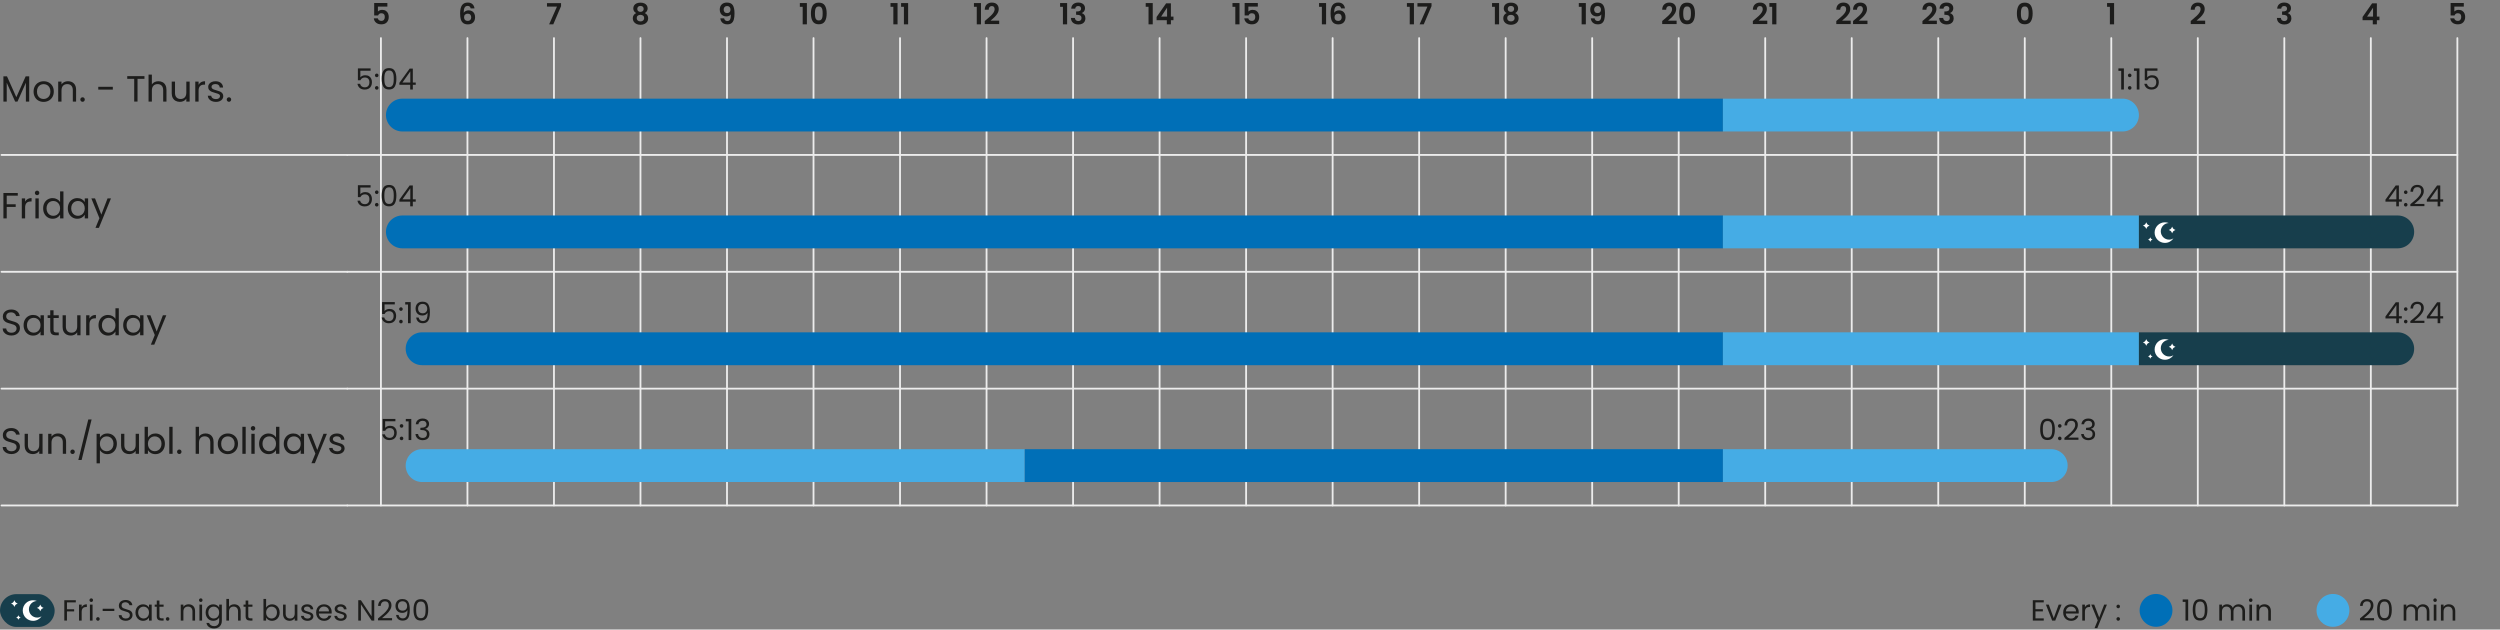 <?xml version="1.0" encoding="UTF-8"?>
<svg xmlns="http://www.w3.org/2000/svg" viewBox="0 0 1370.01 345">
  <rect x="0" y="0" width="1370.01" height="345" fill="#808080" stroke="none"/>
  <g id="uuid-bb923a1b-1493-4802-bf26-4f0a02e0ca91">
    <line x1="208.749" y1="20.879" x2="208.749" y2="277.005" style="fill:none; stroke:#ececec; stroke-linecap:round; stroke-linejoin:round; stroke-width:1.002px;"></line>
    <line x1="493.222" y1="20.879" x2="493.222" y2="277.005" style="fill:none; stroke:#ececec; stroke-linecap:round; stroke-linejoin:round; stroke-width:1.002px;"></line>
    <line x1="777.696" y1="20.879" x2="777.696" y2="277.005" style="fill:none; stroke:#ececec; stroke-linecap:round; stroke-linejoin:round; stroke-width:1.002px;"></line>
    <line x1="350.986" y1="20.879" x2="350.986" y2="277.005" style="fill:none; stroke:#ececec; stroke-linecap:round; stroke-linejoin:round; stroke-width:1.002px;"></line>
    <line x1="635.459" y1="20.879" x2="635.459" y2="277.005" style="fill:none; stroke:#ececec; stroke-linecap:round; stroke-linejoin:round; stroke-width:1.002px;"></line>
    <line x1="919.933" y1="20.879" x2="919.933" y2="277.005" style="fill:none; stroke:#ececec; stroke-linecap:round; stroke-linejoin:round; stroke-width:1.002px;"></line>
    <line x1="256.161" y1="20.879" x2="256.161" y2="277.005" style="fill:none; stroke:#ececec; stroke-linecap:round; stroke-linejoin:round; stroke-width:1.002px;"></line>
    <line x1="540.635" y1="20.879" x2="540.635" y2="277.005" style="fill:none; stroke:#ececec; stroke-linecap:round; stroke-linejoin:round; stroke-width:1.002px;"></line>
    <line x1="825.108" y1="20.879" x2="825.108" y2="277.005" style="fill:none; stroke:#ececec; stroke-linecap:round; stroke-linejoin:round; stroke-width:1.002px;"></line>
    <line x1="398.398" y1="20.879" x2="398.398" y2="277.005" style="fill:none; stroke:#ececec; stroke-linecap:round; stroke-linejoin:round; stroke-width:1.002px;"></line>
    <line x1="682.871" y1="20.879" x2="682.871" y2="277.005" style="fill:none; stroke:#ececec; stroke-linecap:round; stroke-linejoin:round; stroke-width:1.002px;"></line>
    <line x1="303.573" y1="20.879" x2="303.573" y2="277.005" style="fill:none; stroke:#ececec; stroke-linecap:round; stroke-linejoin:round; stroke-width:1.002px;"></line>
    <line x1="588.047" y1="20.879" x2="588.047" y2="277.005" style="fill:none; stroke:#ececec; stroke-linecap:round; stroke-linejoin:round; stroke-width:1.002px;"></line>
    <line x1="872.521" y1="20.879" x2="872.521" y2="277.005" style="fill:none; stroke:#ececec; stroke-linecap:round; stroke-linejoin:round; stroke-width:1.002px;"></line>
    <line x1="445.81" y1="20.879" x2="445.81" y2="277.005" style="fill:none; stroke:#ececec; stroke-linecap:round; stroke-linejoin:round; stroke-width:1.002px;"></line>
    <line x1="730.284" y1="20.879" x2="730.284" y2="277.005" style="fill:none; stroke:#ececec; stroke-linecap:round; stroke-linejoin:round; stroke-width:1.002px;"></line>
    <line x1="967.345" y1="20.879" x2="967.345" y2="277.005" style="fill:none; stroke:#ececec; stroke-linecap:round; stroke-linejoin:round; stroke-width:1.002px;"></line>
    <line x1="1109.582" y1="20.879" x2="1109.582" y2="277.005" style="fill:none; stroke:#ececec; stroke-linecap:round; stroke-linejoin:round; stroke-width:1.002px;"></line>
    <line x1="1014.757" y1="20.879" x2="1014.757" y2="277.005" style="fill:none; stroke:#ececec; stroke-linecap:round; stroke-linejoin:round; stroke-width:1.002px;"></line>
    <line x1="1062.17" y1="20.879" x2="1062.17" y2="277.005" style="fill:none; stroke:#ececec; stroke-linecap:round; stroke-linejoin:round; stroke-width:1.002px;"></line>
    <line x1="1156.994" y1="20.879" x2="1156.994" y2="277.005" style="fill:none; stroke:#ececec; stroke-linecap:round; stroke-linejoin:round; stroke-width:1.002px;"></line>
    <line x1="1299.231" y1="20.879" x2="1299.231" y2="277.005" style="fill:none; stroke:#ececec; stroke-linecap:round; stroke-linejoin:round; stroke-width:1.002px;"></line>
    <line x1="1204.406" y1="20.879" x2="1204.406" y2="277.005" style="fill:none; stroke:#ececec; stroke-linecap:round; stroke-linejoin:round; stroke-width:1.002px;"></line>
    <line x1="1251.818" y1="20.879" x2="1251.818" y2="277.005" style="fill:none; stroke:#ececec; stroke-linecap:round; stroke-linejoin:round; stroke-width:1.002px;"></line>
    <line x1="1346.643" y1="20.879" x2="1346.643" y2="277.005" style="fill:none; stroke:#ececec; stroke-linecap:round; stroke-linejoin:round; stroke-width:1.002px;"></line>
    <path d="M257.384,3.576c-.262-.224-.638-.336-1.128-.336-.735,0-1.277.296-1.624.888s-.525,1.555-.536,2.888c.256-.427.63-.76,1.12-1,.49-.24,1.024-.36,1.601-.36.693,0,1.306.15,1.84.448.533.299.949.733,1.248,1.304.298.571.447,1.256.447,2.056,0,.758-.151,1.432-.455,2.024-.305.592-.75,1.054-1.337,1.384-.586.331-1.285.496-2.096.496-1.109,0-1.981-.246-2.616-.736-.635-.49-1.077-1.176-1.327-2.056-.251-.88-.377-1.965-.377-3.256,0-1.952.337-3.426,1.009-4.424.672-.997,1.733-1.496,3.184-1.496,1.12,0,1.989.304,2.608.912.618.608.976,1.365,1.071,2.272h-2.079c-.107-.448-.291-.784-.553-1.008ZM254.88,7.991c-.384.331-.576.811-.576,1.44s.179,1.125.536,1.488c.357.363.861.544,1.512.544.576,0,1.032-.176,1.368-.528s.504-.827.504-1.424c0-.618-.162-1.109-.487-1.472-.326-.363-.803-.544-1.433-.544-.565,0-1.04.166-1.424.496Z" style="fill:#1c1c1b;"></path>
    <path d="M212.285,3.607h-5.185v2.736c.224-.277.544-.504.96-.68.416-.176.858-.264,1.328-.264.854,0,1.552.187,2.096.56.544.374.938.851,1.185,1.432.245.582.368,1.203.368,1.864,0,1.227-.35,2.213-1.049,2.96-.698.747-1.693,1.12-2.983,1.12-1.216,0-2.187-.304-2.912-.912s-1.136-1.402-1.232-2.384h2.177c.096.427.312.768.647,1.024s.766.384,1.288.384c.629,0,1.104-.197,1.424-.592.32-.395.48-.917.48-1.568,0-.662-.163-1.166-.488-1.512s-.803-.52-1.432-.52c-.448,0-.822.112-1.12.336-.299.224-.513.523-.641.896h-2.144V1.64h7.232v1.968Z" style="fill:#1c1c1b;"></path>
    <path d="M307.462,3.368l-4.257,9.968h-2.271l4.288-9.712h-5.473v-1.92h7.713v1.664Z" style="fill:#1c1c1b;"></path>
    <path d="M347.041,4.583c0-.576.146-1.101.439-1.576.294-.475.736-.853,1.328-1.136s1.314-.424,2.168-.424,1.576.142,2.168.424c.593.283,1.035.661,1.328,1.136.293.475.44,1,.44,1.576,0,.587-.145,1.102-.433,1.544-.288.443-.672.787-1.151,1.032.586.256,1.045.629,1.376,1.12.33.491.496,1.072.496,1.744,0,.726-.185,1.357-.553,1.896-.367.539-.872.952-1.512,1.24-.64.288-1.36.432-2.16.432s-1.518-.144-2.151-.432c-.635-.288-1.137-.702-1.504-1.24-.368-.539-.553-1.17-.553-1.896,0-.672.165-1.256.496-1.752s.789-.867,1.376-1.112c-1.066-.555-1.6-1.414-1.6-2.576ZM349.497,8.6c-.379.31-.568.752-.568,1.328,0,.534.185.968.552,1.304.368.336.867.504,1.496.504s1.126-.17,1.488-.512.544-.773.544-1.296c0-.565-.187-1.005-.56-1.32-.374-.314-.864-.472-1.473-.472s-1.102.155-1.479.464ZM352.265,3.687c-.314-.288-.744-.432-1.288-.432-.533,0-.957.144-1.271.432-.315.288-.473.699-.473,1.232,0,.48.163.864.488,1.152.325.288.744.432,1.256.432s.934-.146,1.265-.44c.33-.293.496-.68.496-1.16,0-.522-.158-.928-.473-1.216Z" style="fill:#1c1c1b;"></path>
    <path d="M397.414,11.135c.304.251.712.376,1.224.376.661,0,1.142-.274,1.44-.824.298-.549.447-1.475.447-2.776-.245.341-.589.608-1.032.8-.442.192-.92.288-1.432.288-.683,0-1.299-.141-1.848-.424-.55-.283-.984-.704-1.305-1.264-.319-.56-.479-1.24-.479-2.04,0-1.184.352-2.125,1.056-2.824.704-.698,1.664-1.048,2.88-1.048,1.515,0,2.584.485,3.208,1.456s.937,2.432.937,4.384c0,1.387-.12,2.523-.36,3.408s-.65,1.558-1.231,2.016c-.582.458-1.374.688-2.376.688-.79,0-1.462-.152-2.017-.456-.555-.304-.979-.704-1.271-1.2-.294-.496-.462-1.042-.504-1.64h2.08c.085.469.279.829.584,1.08ZM399.838,6.664c.319-.341.479-.8.479-1.376,0-.629-.168-1.117-.504-1.464-.336-.346-.792-.52-1.368-.52s-1.031.179-1.367.536c-.337.357-.505.83-.505,1.416,0,.565.163,1.027.488,1.384s.813.536,1.464.536c.555,0,.992-.17,1.312-.512Z" style="fill:#1c1c1b;"></path>
    <path d="M438.322,3.735V1.671h3.855v11.664h-2.304V3.735h-1.552Z" style="fill:#1c1c1b;"></path>
    <path d="M445.385,3.016c.667-1.045,1.773-1.568,3.32-1.568s2.653.523,3.32,1.568c.666,1.045,1,2.491,1,4.336,0,1.856-.334,3.312-1,4.368-.667,1.056-1.773,1.584-3.32,1.584s-2.653-.528-3.32-1.584c-.666-1.056-1-2.512-1-4.368,0-1.845.334-3.291,1-4.336ZM450.665,5.359c-.102-.539-.304-.979-.608-1.32-.304-.341-.754-.512-1.352-.512s-1.048.171-1.352.512c-.305.341-.507.781-.608,1.32-.102.539-.152,1.203-.152,1.992,0,.811.048,1.491.145,2.04.096.549.298.992.607,1.328.31.336.763.504,1.36.504s1.051-.168,1.36-.504c.309-.336.512-.778.607-1.328.097-.549.145-1.229.145-2.04,0-.79-.051-1.453-.152-1.992Z" style="fill:#1c1c1b;"></path>
    <path d="M488.006,3.735V1.671h3.855v11.664h-2.304V3.735h-1.552Z" style="fill:#1c1c1b;"></path>
    <path d="M493.798,3.735V1.671h3.855v11.664h-2.304V3.735h-1.552Z" style="fill:#1c1c1b;"></path>
    <path d="M533.723,3.735V1.671h3.855v11.664h-2.304V3.735h-1.552Z" style="fill:#1c1c1b;"></path>
    <path d="M540.491,10.808c1.024-.854,1.84-1.565,2.448-2.136.608-.57,1.114-1.165,1.52-1.784.405-.618.608-1.226.608-1.824,0-.544-.128-.971-.384-1.28-.256-.31-.651-.464-1.185-.464s-.943.179-1.231.536-.438.846-.448,1.464h-2.176c.042-1.28.424-2.25,1.144-2.912.721-.661,1.635-.992,2.744-.992,1.216,0,2.149.323,2.8.968.651.646.977,1.496.977,2.552,0,.832-.225,1.626-.672,2.384-.448.758-.96,1.416-1.536,1.976s-1.328,1.235-2.256,2.024h4.72v1.856h-7.904v-1.664l.832-.704Z" style="fill:#1c1c1b;"></path>
    <path d="M580.934,3.735V1.671h3.855v11.664h-2.304V3.735h-1.552Z" style="fill:#1c1c1b;"></path>
    <path d="M588.158,2.271c.698-.581,1.619-.872,2.76-.872.779,0,1.445.136,2,.408s.974.64,1.257,1.104c.282.464.424.989.424,1.576,0,.672-.174,1.24-.521,1.704s-.76.776-1.239.936v.064c.618.192,1.101.534,1.447,1.024.347.491.521,1.12.521,1.888,0,.64-.147,1.21-.44,1.712s-.726.894-1.296,1.176c-.57.283-1.256.424-2.056.424-1.206,0-2.187-.304-2.944-.912s-1.157-1.504-1.2-2.688h2.177c.021.523.199.941.535,1.256.336.315.798.472,1.385.472.544,0,.962-.152,1.256-.456.293-.304.439-.696.439-1.176,0-.64-.202-1.099-.607-1.376-.406-.277-1.035-.416-1.889-.416h-.464v-1.84h.464c1.515,0,2.272-.506,2.272-1.52,0-.458-.136-.816-.408-1.072-.271-.256-.664-.384-1.176-.384-.502,0-.888.136-1.16.408-.271.272-.43.616-.472,1.032h-2.192c.054-1.067.43-1.891,1.128-2.472Z" style="fill:#1c1c1b;"></path>
    <path d="M627.851,3.735V1.671h3.855v11.664h-2.304V3.735h-1.552Z" style="fill:#1c1c1b;"></path>
    <path d="M633.819,11.063v-1.76l5.232-7.488h2.607v7.296h1.408v1.952h-1.408v2.272h-2.24v-2.272h-5.6ZM639.563,4.215l-3.28,4.896h3.28v-4.896Z" style="fill:#1c1c1b;"></path>
    <path d="M675.4,3.735V1.671h3.855v11.664h-2.304V3.735h-1.552Z" style="fill:#1c1c1b;"></path>
    <path d="M689.304,3.607h-5.185v2.736c.224-.277.544-.504.96-.68.416-.176.858-.264,1.328-.264.854,0,1.552.187,2.096.56.544.374.938.851,1.185,1.432.245.582.368,1.203.368,1.864,0,1.227-.35,2.213-1.049,2.96-.698.747-1.693,1.12-2.983,1.12-1.216,0-2.187-.304-2.912-.912s-1.136-1.402-1.232-2.384h2.177c.096.427.312.768.647,1.024s.766.384,1.288.384c.629,0,1.104-.197,1.424-.592.32-.395.48-.917.48-1.568,0-.662-.163-1.166-.488-1.512s-.803-.52-1.432-.52c-.448,0-.822.112-1.12.336-.299.224-.513.523-.641.896h-2.144V1.64h7.232v1.968Z" style="fill:#1c1c1b;"></path>
    <path d="M722.843,3.735V1.671h3.855v11.664h-2.304V3.735h-1.552Z" style="fill:#1c1c1b;"></path>
    <path d="M734.403,3.576c-.262-.224-.638-.336-1.128-.336-.735,0-1.277.296-1.624.888s-.525,1.555-.536,2.888c.256-.427.63-.76,1.12-1,.49-.24,1.024-.36,1.601-.36.693,0,1.306.15,1.84.448.533.299.949.733,1.248,1.304.298.571.447,1.256.447,2.056,0,.758-.151,1.432-.455,2.024-.305.592-.75,1.054-1.337,1.384-.586.331-1.285.496-2.096.496-1.109,0-1.981-.246-2.616-.736-.635-.49-1.077-1.176-1.327-2.056-.251-.88-.377-1.965-.377-3.256,0-1.952.337-3.426,1.009-4.424.672-.997,1.733-1.496,3.184-1.496,1.12,0,1.989.304,2.608.912.618.608.976,1.365,1.071,2.272h-2.079c-.107-.448-.291-.784-.553-1.008ZM731.899,7.991c-.384.331-.576.811-.576,1.44s.179,1.125.536,1.488c.357.363.861.544,1.512.544.576,0,1.032-.176,1.368-.528s.504-.827.504-1.424c0-.618-.162-1.109-.487-1.472-.326-.363-.803-.544-1.433-.544-.565,0-1.04.166-1.424.496Z" style="fill:#1c1c1b;"></path>
    <path d="M770.992,3.735V1.671h3.855v11.664h-2.304V3.735h-1.552Z" style="fill:#1c1c1b;"></path>
    <path d="M784.481,3.368l-4.257,9.968h-2.271l4.288-9.712h-5.473v-1.92h7.713v1.664Z" style="fill:#1c1c1b;"></path>
    <path d="M817.644,3.735V1.671h3.855v11.664h-2.304V3.735h-1.552Z" style="fill:#1c1c1b;"></path>
    <path d="M824.06,4.583c0-.576.146-1.101.439-1.576.294-.475.736-.853,1.328-1.136s1.314-.424,2.168-.424,1.576.142,2.168.424c.593.283,1.035.661,1.328,1.136.293.475.44,1,.44,1.576,0,.587-.145,1.102-.433,1.544-.288.443-.672.787-1.151,1.032.586.256,1.045.629,1.376,1.12.33.491.496,1.072.496,1.744,0,.726-.185,1.357-.553,1.896-.367.539-.872.952-1.512,1.24-.64.288-1.36.432-2.16.432s-1.518-.144-2.151-.432c-.635-.288-1.137-.702-1.504-1.24-.368-.539-.553-1.17-.553-1.896,0-.672.165-1.256.496-1.752s.789-.867,1.376-1.112c-1.066-.555-1.6-1.414-1.6-2.576ZM826.516,8.6c-.379.31-.568.752-.568,1.328,0,.534.185.968.552,1.304.368.336.867.504,1.496.504s1.126-.17,1.488-.512.544-.773.544-1.296c0-.565-.187-1.005-.56-1.32-.374-.314-.864-.472-1.473-.472s-1.102.155-1.479.464ZM829.283,3.687c-.314-.288-.744-.432-1.288-.432-.533,0-.957.144-1.271.432-.315.288-.473.699-.473,1.232,0,.48.163.864.488,1.152.325.288.744.432,1.256.432s.934-.146,1.265-.44c.33-.293.496-.68.496-1.16,0-.522-.158-.928-.473-1.216Z" style="fill:#1c1c1b;"></path>
    <path d="M865.192,3.735V1.671h3.855v11.664h-2.304V3.735h-1.552Z" style="fill:#1c1c1b;"></path>
    <path d="M874.432,11.135c.304.251.712.376,1.224.376.661,0,1.142-.274,1.44-.824.298-.549.447-1.475.447-2.776-.245.341-.589.608-1.032.8-.442.192-.92.288-1.432.288-.683,0-1.299-.141-1.848-.424-.55-.283-.984-.704-1.305-1.264-.319-.56-.479-1.24-.479-2.04,0-1.184.352-2.125,1.056-2.824.704-.698,1.664-1.048,2.88-1.048,1.515,0,2.584.485,3.208,1.456s.937,2.432.937,4.384c0,1.387-.12,2.523-.36,3.408s-.65,1.558-1.231,2.016c-.582.458-1.374.688-2.376.688-.79,0-1.462-.152-2.017-.456-.555-.304-.979-.704-1.271-1.2-.294-.496-.462-1.042-.504-1.64h2.08c.085.469.279.829.584,1.08ZM876.856,6.664c.319-.341.479-.8.479-1.376,0-.629-.168-1.117-.504-1.464-.336-.346-.792-.52-1.368-.52s-1.031.179-1.367.536c-.337.357-.505.83-.505,1.416,0,.565.163,1.027.488,1.384s.813.536,1.464.536c.555,0,.992-.17,1.312-.512Z" style="fill:#1c1c1b;"></path>
    <path d="M911.725,10.808c1.024-.854,1.84-1.565,2.448-2.136.608-.57,1.114-1.165,1.52-1.784.405-.618.608-1.226.608-1.824,0-.544-.128-.971-.384-1.28-.256-.31-.651-.464-1.185-.464s-.943.179-1.231.536-.438.846-.448,1.464h-2.176c.042-1.28.424-2.25,1.144-2.912.721-.661,1.635-.992,2.744-.992,1.216,0,2.149.323,2.8.968.651.646.977,1.496.977,2.552,0,.832-.225,1.626-.672,2.384-.448.758-.96,1.416-1.536,1.976s-1.328,1.235-2.256,2.024h4.72v1.856h-7.904v-1.664l.832-.704Z" style="fill:#1c1c1b;"></path>
    <path d="M921.204,3.016c.667-1.045,1.773-1.568,3.32-1.568s2.653.523,3.32,1.568c.666,1.045,1,2.491,1,4.336,0,1.856-.334,3.312-1,4.368-.667,1.056-1.773,1.584-3.32,1.584s-2.653-.528-3.32-1.584c-.666-1.056-1-2.512-1-4.368,0-1.845.334-3.291,1-4.336ZM926.485,5.359c-.102-.539-.304-.979-.608-1.32-.304-.341-.754-.512-1.352-.512s-1.048.171-1.352.512c-.305.341-.507.781-.608,1.32-.102.539-.152,1.203-.152,1.992,0,.811.048,1.491.145,2.04.096.549.298.992.607,1.328.31.336.763.504,1.36.504s1.051-.168,1.36-.504c.309-.336.512-.778.607-1.328.097-.549.145-1.229.145-2.04,0-.79-.051-1.453-.152-1.992Z" style="fill:#1c1c1b;"></path>
    <path d="M961.408,10.808c1.024-.854,1.84-1.565,2.448-2.136.608-.57,1.114-1.165,1.52-1.784.405-.618.608-1.226.608-1.824,0-.544-.128-.971-.384-1.28-.256-.31-.651-.464-1.185-.464s-.943.179-1.231.536-.438.846-.448,1.464h-2.176c.042-1.28.424-2.25,1.144-2.912.721-.661,1.635-.992,2.744-.992,1.216,0,2.149.323,2.8.968.651.646.977,1.496.977,2.552,0,.832-.225,1.626-.672,2.384-.448.758-.96,1.416-1.536,1.976s-1.328,1.235-2.256,2.024h4.72v1.856h-7.904v-1.664l.832-.704Z" style="fill:#1c1c1b;"></path>
    <path d="M969.616,3.735V1.671h3.855v11.664h-2.304V3.735h-1.552Z" style="fill:#1c1c1b;"></path>
    <path d="M1007.125,10.808c1.024-.854,1.84-1.565,2.448-2.136.608-.57,1.114-1.165,1.52-1.784.405-.618.608-1.226.608-1.824,0-.544-.128-.971-.384-1.28-.256-.31-.651-.464-1.185-.464s-.943.179-1.231.536-.438.846-.448,1.464h-2.176c.042-1.28.424-2.25,1.144-2.912.721-.661,1.635-.992,2.744-.992,1.216,0,2.149.323,2.8.968.651.646.977,1.496.977,2.552,0,.832-.225,1.626-.672,2.384-.448.758-.96,1.416-1.536,1.976s-1.328,1.235-2.256,2.024h4.72v1.856h-7.904v-1.664l.832-.704Z" style="fill:#1c1c1b;"></path>
    <path d="M1016.309,10.808c1.024-.854,1.84-1.565,2.448-2.136.608-.57,1.114-1.165,1.52-1.784.405-.618.608-1.226.608-1.824,0-.544-.128-.971-.384-1.28-.256-.31-.651-.464-1.185-.464s-.943.179-1.231.536-.438.846-.448,1.464h-2.176c.042-1.28.424-2.25,1.144-2.912.721-.661,1.635-.992,2.744-.992,1.216,0,2.149.323,2.8.968.651.646.977,1.496.977,2.552,0,.832-.225,1.626-.672,2.384-.448.758-.96,1.416-1.536,1.976s-1.328,1.235-2.256,2.024h4.72v1.856h-7.904v-1.664l.832-.704Z" style="fill:#1c1c1b;"></path>
    <path d="M1054.336,10.808c1.024-.854,1.84-1.565,2.448-2.136.608-.57,1.114-1.165,1.52-1.784.405-.618.608-1.226.608-1.824,0-.544-.128-.971-.384-1.28-.256-.31-.651-.464-1.185-.464s-.943.179-1.231.536-.438.846-.448,1.464h-2.176c.042-1.28.424-2.25,1.144-2.912.721-.661,1.635-.992,2.744-.992,1.216,0,2.149.323,2.8.968.651.646.977,1.496.977,2.552,0,.832-.225,1.626-.672,2.384-.448.758-.96,1.416-1.536,1.976s-1.328,1.235-2.256,2.024h4.72v1.856h-7.904v-1.664l.832-.704Z" style="fill:#1c1c1b;"></path>
    <path d="M1063.976,2.271c.698-.581,1.619-.872,2.76-.872.779,0,1.445.136,2,.408s.974.64,1.257,1.104c.282.464.424.989.424,1.576,0,.672-.174,1.24-.521,1.704s-.76.776-1.239.936v.064c.618.192,1.101.534,1.447,1.024.347.491.521,1.12.521,1.888,0,.64-.147,1.21-.44,1.712s-.726.894-1.296,1.176c-.57.283-1.256.424-2.056.424-1.206,0-2.187-.304-2.944-.912s-1.157-1.504-1.2-2.688h2.177c.021.523.199.941.535,1.256.336.315.798.472,1.385.472.544,0,.962-.152,1.256-.456.293-.304.439-.696.439-1.176,0-.64-.202-1.099-.607-1.376-.406-.277-1.035-.416-1.889-.416h-.464v-1.84h.464c1.515,0,2.272-.506,2.272-1.52,0-.458-.136-.816-.408-1.072-.271-.256-.664-.384-1.176-.384-.502,0-.888.136-1.16.408-.271.272-.43.616-.472,1.032h-2.192c.054-1.067.43-1.891,1.128-2.472Z" style="fill:#1c1c1b;"></path>
    <path d="M1106.261,3.016c.667-1.045,1.773-1.568,3.32-1.568s2.653.523,3.32,1.568c.666,1.045,1,2.491,1,4.336,0,1.856-.334,3.312-1,4.368-.667,1.056-1.773,1.584-3.32,1.584s-2.653-.528-3.32-1.584c-.666-1.056-1-2.512-1-4.368,0-1.845.334-3.291,1-4.336ZM1111.541,5.359c-.102-.539-.304-.979-.608-1.32-.304-.341-.754-.512-1.352-.512s-1.048.171-1.352.512c-.305.341-.507.781-.608,1.32-.102.539-.152,1.203-.152,1.992,0,.811.048,1.491.145,2.04.096.549.298.992.607,1.328.31.336.763.504,1.36.504s1.051-.168,1.36-.504c.309-.336.512-.778.607-1.328.097-.549.145-1.229.145-2.04,0-.79-.051-1.453-.152-1.992Z" style="fill:#1c1c1b;"></path>
    <path d="M1154.675,3.735V1.671h3.855v11.664h-2.304V3.735h-1.552Z" style="fill:#1c1c1b;"></path>
    <path d="M1201.366,10.808c1.024-.854,1.84-1.565,2.448-2.136.608-.57,1.114-1.165,1.52-1.784.405-.618.608-1.226.608-1.824,0-.544-.128-.971-.384-1.28-.256-.31-.651-.464-1.185-.464s-.943.179-1.231.536-.438.846-.448,1.464h-2.176c.042-1.28.424-2.25,1.144-2.912.721-.661,1.635-.992,2.744-.992,1.216,0,2.149.323,2.8.968.651.646.977,1.496.977,2.552,0,.832-.225,1.626-.672,2.384-.448.758-.96,1.416-1.536,1.976s-1.328,1.235-2.256,2.024h4.72v1.856h-7.904v-1.664l.832-.704Z" style="fill:#1c1c1b;"></path>
    <path d="M1249.033,2.271c.698-.581,1.619-.872,2.76-.872.779,0,1.445.136,2,.408s.974.64,1.257,1.104c.282.464.424.989.424,1.576,0,.672-.174,1.24-.521,1.704s-.76.776-1.239.936v.064c.618.192,1.101.534,1.447,1.024.347.491.521,1.12.521,1.888,0,.64-.147,1.21-.44,1.712s-.726.894-1.296,1.176c-.57.283-1.256.424-2.056.424-1.206,0-2.187-.304-2.944-.912s-1.157-1.504-1.2-2.688h2.177c.021.523.199.941.535,1.256.336.315.798.472,1.385.472.544,0,.962-.152,1.256-.456.293-.304.439-.696.439-1.176,0-.64-.202-1.099-.607-1.376-.406-.277-1.035-.416-1.889-.416h-.464v-1.84h.464c1.515,0,2.272-.506,2.272-1.52,0-.458-.136-.816-.408-1.072-.271-.256-.664-.384-1.176-.384-.502,0-.888.136-1.16.408-.271.272-.43.616-.472,1.032h-2.192c.054-1.067.43-1.891,1.128-2.472Z" style="fill:#1c1c1b;"></path>
    <path d="M1294.695,11.063v-1.76l5.232-7.488h2.607v7.296h1.408v1.952h-1.408v2.272h-2.24v-2.272h-5.6ZM1300.439,4.215l-3.28,4.896h3.28v-4.896Z" style="fill:#1c1c1b;"></path>
    <path d="M1350.179,3.607h-5.185v2.736c.224-.277.544-.504.96-.68.416-.176.858-.264,1.328-.264.854,0,1.552.187,2.096.56.544.374.938.851,1.185,1.432.245.582.368,1.203.368,1.864,0,1.227-.35,2.213-1.049,2.96-.698.747-1.693,1.12-2.983,1.12-1.216,0-2.187-.304-2.912-.912s-1.136-1.402-1.232-2.384h2.177c.096.427.312.768.647,1.024s.766.384,1.288.384c.629,0,1.104-.197,1.424-.592.32-.395.48-.917.48-1.568,0-.662-.163-1.166-.488-1.512s-.803-.52-1.432-.52c-.448,0-.822.112-1.12.336-.299.224-.513.523-.641.896h-2.144V1.64h7.232v1.968Z" style="fill:#1c1c1b;"></path>
    <line x1=".825" y1="84.911" x2="190.325" y2="84.911" style="fill:none; stroke:#ececec; stroke-linecap:round; stroke-linejoin:round;"></line>
    <line x1=".825" y1="148.942" x2="190.324" y2="148.942" style="fill:none; stroke:#ececec; stroke-linecap:round; stroke-linejoin:round;"></line>
    <line x1=".825" y1="212.974" x2="190.325" y2="212.974" style="fill:none; stroke:#ececec; stroke-linecap:round; stroke-linejoin:round;"></line>
    <line x1=".825" y1="277.005" x2="190.324" y2="277.005" style="fill:none; stroke:#ececec; stroke-linecap:round; stroke-linejoin:round;"></line>
    <line x1="190.325" y1="84.911" x2="1346.643" y2="84.911" style="fill:none; stroke:#ececec; stroke-linecap:round; stroke-linejoin:round;"></line>
    <line x1="190.325" y1="148.942" x2="1346.643" y2="148.942" style="fill:none; stroke:#ececec; stroke-linecap:round; stroke-linejoin:round;"></line>
    <line x1="190.325" y1="212.974" x2="1346.643" y2="212.974" style="fill:none; stroke:#ececec; stroke-linecap:round; stroke-linejoin:round;"></line>
    <line x1="190.325" y1="277.005" x2="1346.643" y2="277.005" style="fill:none; stroke:#ececec; stroke-linecap:round; stroke-linejoin:round;"></line>
  </g>
  <g id="uuid-5e343e3f-a667-4bbc-9751-70d13af7a884">
    <path d="M220.508,54.053h723.662v18H220.508c-4.967,0-9-4.033-9-9h0c0-4.967,4.033-9,9-9Z" style="fill:#006fb7;"></path>
    <path d="M944.172,54.053h218.959c4.967,0,9,4.033,9,9h0c0,4.967-4.033,9-9,9h-218.959v-18h0Z" style="fill:#45ace5;"></path>
    <path d="M203.092,38.749h-5.616v3.648c.245-.341.608-.622,1.088-.84.48-.218.997-.328,1.552-.328.886,0,1.605.184,2.16.552s.952.843,1.192,1.424c.24.582.359,1.198.359,1.848,0,.768-.144,1.456-.432,2.064s-.728,1.088-1.32,1.44c-.592.352-1.325.528-2.199.528-1.12,0-2.027-.288-2.721-.864s-1.114-1.344-1.264-2.304h1.424c.139.608.433,1.083.88,1.424.448.341,1.014.512,1.696.512.843,0,1.478-.253,1.904-.76.426-.506.64-1.176.64-2.008s-.214-1.475-.64-1.928c-.427-.453-1.057-.68-1.889-.68-.565,0-1.059.136-1.479.408-.422.272-.729.643-.92,1.112h-1.376v-6.528h6.96v1.28Z" style="fill:#1c1c1b;"></path>
    <path d="M205.764,42.014c-.192-.192-.288-.426-.288-.704s.096-.512.288-.704c.191-.192.427-.288.704-.288.267,0,.493.096.68.288.187.192.28.427.28.704s-.094.512-.28.704-.413.288-.68.288c-.277,0-.513-.096-.704-.288ZM205.764,48.862c-.192-.192-.288-.427-.288-.704s.096-.512.288-.704c.191-.192.427-.288.704-.288.267,0,.493.096.68.288s.28.427.28.704-.094.512-.28.704-.413.288-.68.288c-.277,0-.513-.096-.704-.288Z" style="fill:#1c1c1b;"></path>
    <path d="M210.068,38.853c.598-1.029,1.643-1.544,3.137-1.544,1.482,0,2.522.515,3.119,1.544.598,1.03.896,2.462.896,4.296,0,1.867-.299,3.317-.896,4.352-.597,1.035-1.637,1.552-3.119,1.552-1.494,0-2.539-.517-3.137-1.552s-.896-2.485-.896-4.352c0-1.834.298-3.267.896-4.296ZM215.596,40.79c-.123-.645-.373-1.165-.752-1.56-.379-.394-.926-.592-1.64-.592-.726,0-1.278.198-1.656.592-.379.395-.63.915-.752,1.56-.123.646-.185,1.432-.185,2.36,0,.96.062,1.765.185,2.416.122.65.373,1.173.752,1.568.378.395.931.592,1.656.592.714,0,1.261-.197,1.64-.592s.629-.917.752-1.568c.122-.651.184-1.456.184-2.416,0-.928-.062-1.715-.184-2.36Z" style="fill:#1c1c1b;"></path>
    <path d="M218.867,46.478v-1.104l5.616-7.776h1.744v7.616h1.6v1.264h-1.6v2.576h-1.44v-2.576h-5.92ZM224.852,39.118l-4.304,6.096h4.304v-6.096Z" style="fill:#1c1c1b;"></path>
    <path d="M1160.892,38.813v-1.328h3.008v11.568h-1.473v-10.24h-1.535Z" style="fill:#1c1c1b;"></path>
    <path d="M1166.396,42.014c-.192-.192-.288-.426-.288-.704s.096-.512.288-.704c.191-.192.427-.288.704-.288.267,0,.493.096.68.288.187.192.28.427.28.704s-.094.512-.28.704-.413.288-.68.288c-.277,0-.513-.096-.704-.288ZM1166.396,48.862c-.192-.192-.288-.427-.288-.704s.096-.512.288-.704c.191-.192.427-.288.704-.288.267,0,.493.096.68.288s.28.427.28.704-.094.512-.28.704-.413.288-.68.288c-.277,0-.513-.096-.704-.288Z" style="fill:#1c1c1b;"></path>
    <path d="M1169.419,38.813v-1.328h3.008v11.568h-1.473v-10.24h-1.535Z" style="fill:#1c1c1b;"></path>
    <path d="M1182.299,38.749h-5.616v3.648c.245-.341.608-.622,1.088-.84.48-.218.997-.328,1.552-.328.886,0,1.605.184,2.16.552s.952.843,1.192,1.424c.24.582.359,1.198.359,1.848,0,.768-.144,1.456-.432,2.064s-.728,1.088-1.32,1.44c-.592.352-1.325.528-2.199.528-1.12,0-2.027-.288-2.721-.864s-1.114-1.344-1.264-2.304h1.424c.139.608.433,1.083.88,1.424.448.341,1.014.512,1.696.512.843,0,1.478-.253,1.904-.76.426-.506.64-1.176.64-2.008s-.214-1.475-.64-1.928c-.427-.453-1.057-.68-1.889-.68-.565,0-1.059.136-1.479.408-.422.272-.729.643-.92,1.112h-1.376v-6.528h6.96v1.28Z" style="fill:#1c1c1b;"></path>
    <path d="M220.508,118.084h723.662v18H220.508c-4.967,0-9-4.033-9-9h0c0-4.967,4.033-9,9-9Z" style="fill:#006fb7;"></path>
    <rect x="944.172" y="118.084" width="227.959" height="18" style="fill:#45ace5;"></rect>
    <path d="M203.092,102.781h-5.616v3.648c.245-.341.608-.622,1.088-.84.48-.218.997-.328,1.552-.328.886,0,1.605.184,2.16.552s.952.843,1.192,1.424c.24.582.359,1.198.359,1.848,0,.768-.144,1.456-.432,2.064s-.728,1.088-1.32,1.44c-.592.352-1.325.528-2.199.528-1.12,0-2.027-.288-2.721-.864s-1.114-1.344-1.264-2.304h1.424c.139.608.433,1.083.88,1.424.448.341,1.014.512,1.696.512.843,0,1.478-.253,1.904-.76.426-.506.64-1.176.64-2.008s-.214-1.475-.64-1.928c-.427-.453-1.057-.68-1.889-.68-.565,0-1.059.136-1.479.408-.422.272-.729.643-.92,1.112h-1.376v-6.528h6.96v1.28Z" style="fill:#1c1c1b;"></path>
    <path d="M205.764,106.045c-.192-.192-.288-.426-.288-.704s.096-.512.288-.704c.191-.192.427-.288.704-.288.267,0,.493.096.68.288.187.192.28.427.28.704s-.094.512-.28.704-.413.288-.68.288c-.277,0-.513-.096-.704-.288ZM205.764,112.893c-.192-.192-.288-.427-.288-.704s.096-.512.288-.704c.191-.192.427-.288.704-.288.267,0,.493.096.68.288s.28.427.28.704-.094.512-.28.704-.413.288-.68.288c-.277,0-.513-.096-.704-.288Z" style="fill:#1c1c1b;"></path>
    <path d="M210.068,102.885c.598-1.029,1.643-1.544,3.137-1.544,1.482,0,2.522.515,3.119,1.544.598,1.03.896,2.462.896,4.296,0,1.867-.299,3.317-.896,4.352-.597,1.035-1.637,1.552-3.119,1.552-1.494,0-2.539-.517-3.137-1.552s-.896-2.485-.896-4.352c0-1.834.298-3.267.896-4.296ZM215.596,104.821c-.123-.645-.373-1.165-.752-1.56-.379-.394-.926-.592-1.64-.592-.726,0-1.278.198-1.656.592-.379.395-.63.915-.752,1.56-.123.646-.185,1.432-.185,2.36,0,.96.062,1.765.185,2.416.122.65.373,1.173.752,1.568.378.395.931.592,1.656.592.714,0,1.261-.197,1.64-.592s.629-.917.752-1.568c.122-.651.184-1.456.184-2.416,0-.928-.062-1.715-.184-2.36Z" style="fill:#1c1c1b;"></path>
    <path d="M218.867,110.509v-1.104l5.616-7.776h1.744v7.616h1.6v1.264h-1.6v2.576h-1.44v-2.576h-5.92ZM224.852,103.149l-4.304,6.096h4.304v-6.096Z" style="fill:#1c1c1b;"></path>
    <path d="M1172.131,118.084h141.837c4.967,0,9,4.033,9,9h0c0,4.967-4.033,9-9,9h-141.837v-18h0Z" style="fill:#173e4c;"></path>
    <path d="M1307.24,110.509v-1.104l5.616-7.776h1.744v7.616h1.6v1.264h-1.6v2.576h-1.44v-2.576h-5.92ZM1313.224,103.149l-4.304,6.096h4.304v-6.096Z" style="fill:#1c1c1b;"></path>
    <path d="M1317.656,106.045c-.192-.192-.288-.426-.288-.704s.096-.512.288-.704c.191-.192.427-.288.704-.288.267,0,.493.096.68.288.187.192.28.427.28.704s-.094.512-.28.704-.413.288-.68.288c-.277,0-.513-.096-.704-.288ZM1317.656,112.893c-.192-.192-.288-.427-.288-.704s.096-.512.288-.704c.191-.192.427-.288.704-.288.267,0,.493.096.68.288s.28.427.28.704-.094.512-.28.704-.413.288-.68.288c-.277,0-.513-.096-.704-.288Z" style="fill:#1c1c1b;"></path>
    <path d="M1324.072,109.237c.768-.698,1.416-1.429,1.944-2.192.527-.763.792-1.512.792-2.248,0-.693-.168-1.24-.504-1.64-.336-.4-.878-.6-1.624-.6-.726,0-1.288.227-1.688.68-.4.454-.616,1.059-.647,1.816h-1.408c.042-1.194.405-2.117,1.088-2.768.683-.651,1.562-.976,2.64-.976,1.099,0,1.971.304,2.616.912.646.608.968,1.445.968,2.512,0,.886-.264,1.747-.792,2.584-.527.837-1.128,1.574-1.8,2.208-.672.635-1.53,1.374-2.576,2.216h5.504v1.216h-7.695v-1.04c1.354-1.088,2.416-1.981,3.184-2.68Z" style="fill:#1c1c1b;"></path>
    <path d="M1329.911,110.509v-1.104l5.616-7.776h1.744v7.616h1.6v1.264h-1.6v2.576h-1.44v-2.576h-5.92ZM1335.896,103.149l-4.304,6.096h4.304v-6.096Z" style="fill:#1c1c1b;"></path>
    <path d="M231.296,182.116h712.874v18H231.296c-4.956,0-8.979-4.024-8.979-8.979v-.041c0-4.956,4.024-8.979,8.979-8.979Z" style="fill:#006fb7;"></path>
    <rect x="944.172" y="182.115" width="227.959" height="18" style="fill:#45ace5;"></rect>
    <path d="M216.356,166.812h-5.616v3.648c.245-.341.608-.622,1.088-.84.48-.218.997-.328,1.552-.328.886,0,1.605.184,2.16.552s.952.843,1.192,1.424c.24.582.359,1.198.359,1.848,0,.768-.144,1.456-.432,2.064s-.728,1.088-1.32,1.44c-.592.352-1.325.528-2.199.528-1.12,0-2.027-.288-2.721-.864s-1.114-1.344-1.264-2.304h1.424c.139.608.433,1.083.88,1.424.448.341,1.014.512,1.696.512.843,0,1.478-.253,1.904-.76.426-.506.64-1.176.64-2.008s-.214-1.475-.64-1.928c-.427-.453-1.057-.68-1.889-.68-.565,0-1.059.136-1.479.408-.422.272-.729.643-.92,1.112h-1.376v-6.528h6.96v1.28Z" style="fill:#1c1c1b;"></path>
    <path d="M219.028,170.076c-.192-.192-.288-.426-.288-.704s.096-.512.288-.704c.191-.192.427-.288.704-.288.267,0,.493.096.68.288.187.192.28.427.28.704s-.094.512-.28.704-.413.288-.68.288c-.277,0-.513-.096-.704-.288ZM219.028,176.924c-.192-.192-.288-.427-.288-.704s.096-.512.288-.704c.191-.192.427-.288.704-.288.267,0,.493.096.68.288s.28.427.28.704-.094.512-.28.704-.413.288-.68.288c-.277,0-.513-.096-.704-.288Z" style="fill:#1c1c1b;"></path>
    <path d="M222.053,166.876v-1.328h3.008v11.568h-1.473v-10.24h-1.535Z" style="fill:#1c1c1b;"></path>
    <path d="M230.173,175.42c.389.331.914.496,1.575.496.886,0,1.539-.346,1.96-1.04.422-.693.622-1.861.601-3.504-.225.48-.598.856-1.12,1.128s-1.104.408-1.744.408c-.715,0-1.352-.146-1.912-.44-.56-.293-1-.723-1.319-1.288-.32-.565-.48-1.248-.48-2.048,0-1.142.33-2.062.992-2.76.661-.698,1.6-1.048,2.815-1.048,1.494,0,2.542.485,3.145,1.456s.904,2.416.904,4.336c0,1.344-.12,2.454-.36,3.328s-.646,1.542-1.216,2c-.571.458-1.353.688-2.345.688-1.088,0-1.936-.293-2.544-.88-.607-.587-.954-1.333-1.04-2.24h1.345c.106.608.354,1.078.744,1.408ZM233.444,171.012c.459-.442.688-1.042.688-1.8,0-.8-.225-1.445-.672-1.936-.448-.491-1.078-.736-1.889-.736-.746,0-1.342.235-1.784.704-.442.47-.664,1.088-.664,1.856,0,.779.219,1.403.656,1.872.438.47,1.072.704,1.904.704.715,0,1.301-.221,1.76-.664Z" style="fill:#1c1c1b;"></path>
    <path d="M1172.131,182.115h141.837c4.967,0,9,4.033,9,9h0c0,4.967-4.033,9-9,9h-141.837v-18h0Z" style="fill:#173e4c;"></path>
    <path d="M1307.24,174.54v-1.104l5.616-7.776h1.744v7.616h1.6v1.264h-1.6v2.576h-1.44v-2.576h-5.92ZM1313.224,167.18l-4.304,6.096h4.304v-6.096Z" style="fill:#1c1c1b;"></path>
    <path d="M1317.656,170.076c-.192-.192-.288-.426-.288-.704s.096-.512.288-.704c.191-.192.427-.288.704-.288.267,0,.493.096.68.288.187.192.28.427.28.704s-.094.512-.28.704-.413.288-.68.288c-.277,0-.513-.096-.704-.288ZM1317.656,176.924c-.192-.192-.288-.427-.288-.704s.096-.512.288-.704c.191-.192.427-.288.704-.288.267,0,.493.096.68.288s.28.427.28.704-.094.512-.28.704-.413.288-.68.288c-.277,0-.513-.096-.704-.288Z" style="fill:#1c1c1b;"></path>
    <path d="M1324.072,173.268c.768-.698,1.416-1.429,1.944-2.192.527-.763.792-1.512.792-2.248,0-.693-.168-1.24-.504-1.64-.336-.4-.878-.6-1.624-.6-.726,0-1.288.227-1.688.68-.4.454-.616,1.059-.647,1.816h-1.408c.042-1.194.405-2.117,1.088-2.768.683-.651,1.562-.976,2.64-.976,1.099,0,1.971.304,2.616.912.646.608.968,1.445.968,2.512,0,.886-.264,1.747-.792,2.584-.527.837-1.128,1.574-1.8,2.208-.672.635-1.53,1.374-2.576,2.216h5.504v1.216h-7.695v-1.04c1.354-1.088,2.416-1.981,3.184-2.68Z" style="fill:#1c1c1b;"></path>
    <path d="M1329.911,174.54v-1.104l5.616-7.776h1.744v7.616h1.6v1.264h-1.6v2.576h-1.44v-2.576h-5.92ZM1335.896,167.18l-4.304,6.096h4.304v-6.096Z" style="fill:#1c1c1b;"></path>
    <path d="M231.316,246.147h330.247v18H231.316c-4.967,0-9-4.033-9-9h0c0-4.967,4.033-9,9-9Z" style="fill:#45ace5;"></path>
    <rect x="561.564" y="246.147" width="382.609" height="18" style="fill:#006fb7;"></rect>
    <path d="M944.172,246.147h179.901c4.967,0,9,4.033,9,9h0c0,4.967-4.033,9-9,9h-179.901v-18h0Z" style="fill:#45ace5;"></path>
    <path d="M216.684,230.844h-5.616v3.648c.245-.341.608-.622,1.088-.84.48-.218.997-.328,1.552-.328.886,0,1.605.184,2.16.552s.952.843,1.192,1.424c.24.582.359,1.198.359,1.848,0,.768-.144,1.456-.432,2.064s-.728,1.088-1.32,1.44c-.592.352-1.325.528-2.199.528-1.12,0-2.027-.288-2.721-.864s-1.114-1.344-1.264-2.304h1.424c.139.608.433,1.083.88,1.424.448.341,1.014.512,1.696.512.843,0,1.478-.253,1.904-.76.426-.506.64-1.176.64-2.008s-.214-1.475-.64-1.928c-.427-.453-1.057-.68-1.889-.68-.565,0-1.059.136-1.479.408-.422.272-.729.643-.92,1.112h-1.376v-6.528h6.96v1.28Z" style="fill:#1c1c1b;"></path>
    <path d="M219.356,234.108c-.192-.192-.288-.426-.288-.704s.096-.512.288-.704c.191-.192.427-.288.704-.288.267,0,.493.096.68.288.187.192.28.427.28.704s-.094.512-.28.704-.413.288-.68.288c-.277,0-.513-.096-.704-.288ZM219.356,240.956c-.192-.192-.288-.427-.288-.704s.096-.512.288-.704c.191-.192.427-.288.704-.288.267,0,.493.096.68.288s.28.427.28.704-.094.512-.28.704-.413.288-.68.288c-.277,0-.513-.096-.704-.288Z" style="fill:#1c1c1b;"></path>
    <path d="M222.381,230.908v-1.328h3.008v11.568h-1.473v-10.24h-1.535Z" style="fill:#1c1c1b;"></path>
    <path d="M228.988,230.188c.683-.555,1.568-.832,2.656-.832.726,0,1.352.131,1.88.392s.928.616,1.2,1.064c.271.448.408.955.408,1.52,0,.662-.189,1.232-.568,1.712s-.872.79-1.479.928v.08c.692.171,1.242.507,1.647,1.008s.608,1.157.608,1.968c0,.608-.139,1.155-.416,1.64s-.693.867-1.248,1.144-1.222.416-2,.416c-1.131,0-2.059-.296-2.784-.888-.726-.592-1.131-1.432-1.216-2.52h1.408c.074.64.336,1.163.783,1.568.448.405,1.046.608,1.792.608s1.314-.195,1.704-.584c.39-.39.584-.894.584-1.512,0-.8-.267-1.376-.8-1.728s-1.339-.528-2.416-.528h-.368v-1.216h.385c.98-.01,1.722-.173,2.224-.488.501-.314.752-.803.752-1.464,0-.565-.184-1.019-.552-1.36-.368-.341-.894-.512-1.576-.512-.661,0-1.195.171-1.601.512-.405.342-.645.8-.72,1.376h-1.424c.074-.981.453-1.75,1.136-2.304Z" style="fill:#1c1c1b;"></path>
    <path d="M1118.921,230.948c.598-1.029,1.643-1.544,3.137-1.544,1.482,0,2.522.515,3.119,1.544.598,1.03.896,2.462.896,4.296,0,1.867-.299,3.317-.896,4.352-.597,1.035-1.637,1.552-3.119,1.552-1.494,0-2.539-.517-3.137-1.552s-.896-2.485-.896-4.352c0-1.834.298-3.267.896-4.296ZM1124.45,232.884c-.123-.645-.373-1.165-.752-1.56-.379-.394-.926-.592-1.64-.592-.726,0-1.278.198-1.656.592-.379.395-.63.915-.752,1.56-.123.646-.185,1.432-.185,2.36,0,.96.062,1.765.185,2.416.122.65.373,1.173.752,1.568.378.395.931.592,1.656.592.714,0,1.261-.197,1.64-.592s.629-.917.752-1.568c.122-.651.184-1.456.184-2.416,0-.928-.062-1.715-.184-2.36Z" style="fill:#1c1c1b;"></path>
    <path d="M1128.074,234.108c-.192-.192-.288-.426-.288-.704s.096-.512.288-.704c.191-.192.427-.288.704-.288.267,0,.493.096.68.288.187.192.28.427.28.704s-.094.512-.28.704-.413.288-.68.288c-.277,0-.513-.096-.704-.288ZM1128.074,240.956c-.192-.192-.288-.427-.288-.704s.096-.512.288-.704c.191-.192.427-.288.704-.288.267,0,.493.096.68.288s.28.427.28.704-.094.512-.28.704-.413.288-.68.288c-.277,0-.513-.096-.704-.288Z" style="fill:#1c1c1b;"></path>
    <path d="M1134.49,237.3c.768-.698,1.416-1.429,1.944-2.192.527-.763.792-1.512.792-2.248,0-.693-.168-1.24-.504-1.64-.336-.4-.878-.6-1.624-.6-.726,0-1.288.227-1.688.68-.4.454-.616,1.059-.647,1.816h-1.408c.042-1.194.405-2.117,1.088-2.768.683-.651,1.562-.976,2.64-.976,1.099,0,1.971.304,2.616.912.646.608.968,1.445.968,2.512,0,.886-.264,1.747-.792,2.584-.527.837-1.128,1.574-1.8,2.208-.672.635-1.53,1.374-2.576,2.216h5.504v1.216h-7.695v-1.04c1.354-1.088,2.416-1.981,3.184-2.68Z" style="fill:#1c1c1b;"></path>
    <path d="M1141.784,230.188c.683-.555,1.568-.832,2.656-.832.726,0,1.352.131,1.88.392s.928.616,1.2,1.064c.271.448.408.955.408,1.52,0,.662-.189,1.232-.568,1.712s-.872.79-1.479.928v.08c.692.171,1.242.507,1.647,1.008s.608,1.157.608,1.968c0,.608-.139,1.155-.416,1.64s-.693.867-1.248,1.144-1.222.416-2,.416c-1.131,0-2.059-.296-2.784-.888-.726-.592-1.131-1.432-1.216-2.52h1.408c.074.64.336,1.163.783,1.568.448.405,1.046.608,1.792.608s1.314-.195,1.704-.584c.39-.39.584-.894.584-1.512,0-.8-.267-1.376-.8-1.728s-1.339-.528-2.416-.528h-.368v-1.216h.385c.98-.01,1.722-.173,2.224-.488.501-.314.752-.803.752-1.464,0-.565-.184-1.019-.552-1.36-.368-.341-.894-.512-1.576-.512-.661,0-1.195.171-1.601.512-.405.342-.645.8-.72,1.376h-1.424c.074-.981.453-1.75,1.136-2.304Z" style="fill:#1c1c1b;"></path>
    <path d="M16.005,41.826v13.84h-1.82v-10.32l-4.6,10.32h-1.28l-4.62-10.34v10.34h-1.82v-13.84h1.96l5.12,11.44,5.12-11.44h1.94Z" style="fill:#1c1c1b;"></path>
    <path d="M21.075,55.146c-.833-.466-1.487-1.13-1.96-1.99-.473-.86-.71-1.857-.71-2.99,0-1.12.243-2.11.73-2.97.487-.86,1.15-1.52,1.99-1.98s1.78-.69,2.82-.69,1.98.23,2.82.69c.84.46,1.503,1.117,1.99,1.97.487.854.73,1.847.73,2.98s-.25,2.13-.75,2.99c-.5.86-1.177,1.523-2.03,1.99-.854.467-1.8.7-2.84.7-1.027,0-1.957-.233-2.79-.7ZM25.705,53.786c.573-.307,1.037-.767,1.39-1.38.354-.613.53-1.36.53-2.24s-.173-1.626-.52-2.24c-.347-.613-.8-1.07-1.36-1.37-.56-.3-1.167-.45-1.82-.45-.667,0-1.277.15-1.83.45-.553.3-.997.757-1.33,1.37-.333.614-.5,1.36-.5,2.24,0,.894.163,1.647.49,2.26.327.614.763,1.07,1.31,1.37.546.3,1.146.45,1.8.45s1.267-.153,1.84-.46Z" style="fill:#1c1c1b;"></path>
    <path d="M40.465,45.716c.827.807,1.24,1.97,1.24,3.49v6.46h-1.8v-6.2c0-1.093-.273-1.93-.82-2.51-.547-.58-1.293-.87-2.24-.87-.96,0-1.724.3-2.29.9-.567.6-.85,1.474-.85,2.62v6.06h-1.82v-10.96h1.82v1.56c.36-.56.85-.993,1.47-1.3.62-.306,1.303-.46,2.05-.46,1.333,0,2.413.404,3.24,1.21Z" style="fill:#1c1c1b;"></path>
    <path d="M44.385,55.426c-.24-.24-.36-.533-.36-.88s.12-.64.36-.88c.24-.24.533-.36.88-.36.333,0,.616.12.85.36.233.24.35.533.35.88s-.117.64-.35.88c-.234.24-.517.36-.85.36-.347,0-.64-.12-.88-.36Z" style="fill:#1c1c1b;"></path>
    <path d="M61.825,47.566v1.54h-7.98v-1.54h7.98Z" style="fill:#1c1c1b;"></path>
    <path d="M79.165,41.726v1.48h-3.8v12.46h-1.82v-12.46h-3.82v-1.48h9.44Z" style="fill:#1c1c1b;"></path>
    <path d="M89.084,45.036c.667.354,1.19.883,1.57,1.59.38.707.57,1.567.57,2.58v6.46h-1.801v-6.2c0-1.093-.273-1.93-.819-2.51-.547-.58-1.294-.87-2.24-.87-.96,0-1.724.3-2.29.9-.566.6-.85,1.474-.85,2.62v6.06h-1.82v-14.8h1.82v5.4c.359-.56.856-.993,1.489-1.3.634-.306,1.344-.46,2.131-.46.826,0,1.572.177,2.239.53Z" style="fill:#1c1c1b;"></path>
    <path d="M103.924,44.706v10.96h-1.819v-1.62c-.348.56-.83.997-1.45,1.31s-1.304.47-2.05.47c-.854,0-1.62-.177-2.301-.53-.68-.353-1.217-.883-1.609-1.59-.394-.707-.59-1.566-.59-2.58v-6.42h1.8v6.18c0,1.08.272,1.91.819,2.49s1.294.87,2.24.87c.974,0,1.74-.3,2.3-.9.561-.6.841-1.473.841-2.62v-6.02h1.819Z" style="fill:#1c1c1b;"></path>
    <path d="M110.194,45.026c.593-.346,1.316-.52,2.17-.52v1.88h-.48c-2.04,0-3.06,1.106-3.06,3.32v5.96h-1.82v-10.96h1.82v1.78c.319-.626.776-1.113,1.37-1.46Z" style="fill:#1c1c1b;"></path>
    <path d="M116.084,55.416c-.667-.287-1.193-.687-1.58-1.2-.387-.513-.6-1.103-.64-1.77h1.88c.053.547.31.994.77,1.34s1.063.52,1.811.52c.692,0,1.239-.153,1.64-.46s.6-.693.6-1.16c0-.48-.213-.836-.64-1.07s-1.087-.463-1.98-.69c-.812-.213-1.477-.43-1.989-.65-.514-.22-.954-.546-1.32-.98-.367-.433-.55-1.003-.55-1.71,0-.56.166-1.073.5-1.54.333-.466.807-.836,1.42-1.11.613-.273,1.313-.41,2.1-.41,1.214,0,2.193.307,2.94.92.746.614,1.146,1.454,1.2,2.52h-1.82c-.04-.573-.27-1.033-.69-1.38-.42-.347-.983-.52-1.689-.52-.653,0-1.174.14-1.561.42-.387.28-.579.647-.579,1.1,0,.36.116.657.35.89s.526.42.88.56c.354.14.843.297,1.47.47.787.213,1.427.424,1.92.63s.917.517,1.271.93c.353.414.536.954.55,1.62,0,.6-.167,1.14-.5,1.62s-.804.857-1.41,1.13-1.303.41-2.09.41c-.84,0-1.594-.144-2.26-.43Z" style="fill:#1c1c1b;"></path>
    <path d="M124.604,55.426c-.24-.24-.36-.533-.36-.88s.12-.64.36-.88.533-.36.88-.36c.333,0,.616.12.85.36s.351.533.351.88-.117.64-.351.88c-.233.24-.517.36-.85.36-.347,0-.64-.12-.88-.36Z" style="fill:#1c1c1b;"></path>
    <path d="M9.745,105.757v1.48H3.685v4.7h4.92v1.48H3.685v6.28h-1.82v-13.94h7.88Z" style="fill:#1c1c1b;"></path>
    <path d="M15.135,109.057c.593-.346,1.316-.52,2.17-.52v1.88h-.48c-2.04,0-3.06,1.106-3.06,3.32v5.96h-1.82v-10.96h1.82v1.78c.32-.626.777-1.113,1.37-1.46Z" style="fill:#1c1c1b;"></path>
    <path d="M19.465,106.597c-.24-.24-.36-.533-.36-.88s.12-.64.36-.88c.24-.24.533-.36.88-.36.333,0,.617.12.85.36.233.24.35.533.35.88s-.117.64-.35.88c-.233.24-.517.36-.85.36-.347,0-.64-.12-.88-.36ZM21.224,108.737v10.96h-1.82v-10.96h1.82Z" style="fill:#1c1c1b;"></path>
    <path d="M24.325,111.227c.453-.846,1.077-1.503,1.87-1.97.793-.467,1.683-.7,2.67-.7.853,0,1.646.197,2.38.59.733.393,1.293.91,1.68,1.55v-5.8h1.84v14.8h-1.84v-2.06c-.36.653-.894,1.19-1.6,1.61-.707.42-1.534.63-2.48.63-.974,0-1.857-.24-2.65-.72-.793-.48-1.417-1.153-1.87-2.02-.454-.867-.68-1.853-.68-2.96,0-1.12.227-2.103.68-2.95ZM32.425,112.037c-.333-.613-.784-1.083-1.35-1.41-.567-.327-1.19-.49-1.87-.49s-1.3.16-1.86.48c-.56.32-1.007.787-1.34,1.4-.333.614-.5,1.333-.5,2.16,0,.84.167,1.57.5,2.19.333.62.78,1.094,1.34,1.42.56.327,1.18.49,1.86.49s1.303-.163,1.87-.49c.566-.326,1.017-.8,1.35-1.42.333-.62.5-1.343.5-2.17s-.167-1.546-.5-2.16Z" style="fill:#1c1c1b;"></path>
    <path d="M37.845,111.227c.453-.846,1.077-1.503,1.87-1.97.793-.467,1.676-.7,2.65-.7.96,0,1.793.207,2.5.62.707.414,1.233.934,1.58,1.56v-2h1.84v10.96h-1.84v-2.04c-.36.64-.897,1.17-1.61,1.59-.713.42-1.543.63-2.49.63-.974,0-1.854-.24-2.64-.72s-1.407-1.153-1.86-2.02c-.454-.867-.68-1.853-.68-2.96,0-1.12.227-2.103.68-2.95ZM45.945,112.037c-.333-.613-.784-1.083-1.35-1.41-.567-.327-1.19-.49-1.87-.49s-1.3.16-1.86.48c-.56.32-1.007.787-1.34,1.4-.333.614-.5,1.333-.5,2.16,0,.84.167,1.57.5,2.19.333.62.78,1.094,1.34,1.42.56.327,1.18.49,1.86.49s1.303-.163,1.87-.49c.566-.326,1.017-.8,1.35-1.42.333-.62.5-1.343.5-2.17s-.167-1.546-.5-2.16Z" style="fill:#1c1c1b;"></path>
    <path d="M60.804,108.737l-6.6,16.12h-1.88l2.16-5.28-4.42-10.84h2.02l3.44,8.88,3.4-8.88h1.88Z" style="fill:#1c1c1b;"></path>
    <path d="M3.815,183.379c-.727-.327-1.297-.78-1.71-1.36-.413-.58-.626-1.25-.64-2.01h1.94c.066.654.336,1.204.81,1.65.473.447,1.163.67,2.07.67.867,0,1.55-.217,2.05-.65s.75-.99.75-1.67c0-.533-.146-.966-.44-1.3-.293-.333-.66-.586-1.1-.76-.44-.173-1.034-.36-1.78-.56-.92-.24-1.657-.48-2.21-.72-.553-.24-1.027-.617-1.42-1.13-.394-.513-.59-1.203-.59-2.07,0-.76.193-1.434.58-2.02.387-.587.93-1.04,1.63-1.36.7-.32,1.503-.48,2.41-.48,1.307,0,2.377.327,3.21.98.833.654,1.303,1.52,1.41,2.6h-2c-.067-.533-.347-1.003-.84-1.41-.494-.406-1.147-.61-1.96-.61-.76,0-1.38.197-1.86.59-.48.394-.72.944-.72,1.65,0,.507.143.92.43,1.24.287.32.64.563,1.06.73.42.167,1.01.357,1.77.57.92.253,1.66.503,2.22.75s1.04.626,1.44,1.14c.4.514.6,1.21.6,2.09,0,.68-.18,1.32-.54,1.92s-.894,1.087-1.6,1.46c-.707.374-1.54.56-2.5.56-.92,0-1.743-.163-2.47-.49Z" style="fill:#1c1c1b;"></path>
    <path d="M13.605,175.259c.453-.846,1.077-1.503,1.87-1.97.793-.467,1.676-.7,2.65-.7.96,0,1.793.207,2.5.62.707.414,1.233.934,1.58,1.56v-2h1.84v10.96h-1.84v-2.04c-.36.64-.897,1.17-1.61,1.59-.713.42-1.543.63-2.49.63-.974,0-1.854-.24-2.64-.72s-1.407-1.153-1.86-2.02c-.454-.867-.68-1.853-.68-2.96,0-1.12.227-2.103.68-2.95ZM21.705,176.069c-.333-.613-.784-1.083-1.35-1.41-.567-.327-1.19-.49-1.87-.49s-1.3.16-1.86.48c-.56.32-1.007.787-1.34,1.4-.333.614-.5,1.333-.5,2.16,0,.84.167,1.57.5,2.19.333.62.78,1.094,1.34,1.42.56.327,1.18.49,1.86.49s1.303-.163,1.87-.49c.566-.326,1.017-.8,1.35-1.42.333-.62.5-1.343.5-2.17s-.167-1.546-.5-2.16Z" style="fill:#1c1c1b;"></path>
    <path d="M29.345,174.269v6.46c0,.533.113.91.34,1.13.227.22.62.33,1.18.33h1.34v1.54h-1.64c-1.013,0-1.773-.233-2.28-.7-.507-.466-.76-1.233-.76-2.3v-6.46h-1.42v-1.5h1.42v-2.76h1.82v2.76h2.86v1.5h-2.86Z" style="fill:#1c1c1b;"></path>
    <path d="M44.124,172.769v10.96h-1.82v-1.62c-.347.56-.83.997-1.45,1.31-.62.313-1.304.47-2.05.47-.854,0-1.62-.177-2.3-.53-.68-.353-1.217-.883-1.61-1.59-.393-.707-.59-1.566-.59-2.58v-6.42h1.8v6.18c0,1.08.273,1.91.82,2.49.546.58,1.293.87,2.24.87.973,0,1.74-.3,2.3-.9.56-.6.84-1.473.84-2.62v-6.02h1.82Z" style="fill:#1c1c1b;"></path>
    <path d="M50.395,173.089c.593-.346,1.316-.52,2.17-.52v1.88h-.48c-2.04,0-3.06,1.106-3.06,3.32v5.96h-1.82v-10.96h1.82v1.78c.32-.626.777-1.113,1.37-1.46Z" style="fill:#1c1c1b;"></path>
    <path d="M54.664,175.259c.453-.846,1.077-1.503,1.87-1.97.793-.467,1.683-.7,2.67-.7.853,0,1.646.197,2.38.59.733.393,1.293.91,1.68,1.55v-5.8h1.84v14.8h-1.84v-2.06c-.36.653-.894,1.19-1.6,1.61-.707.42-1.534.63-2.48.63-.974,0-1.857-.24-2.65-.72-.793-.48-1.417-1.153-1.87-2.02-.454-.867-.68-1.853-.68-2.96,0-1.12.227-2.103.68-2.95ZM62.764,176.069c-.333-.613-.784-1.083-1.35-1.41-.567-.327-1.19-.49-1.87-.49s-1.3.16-1.86.48c-.56.32-1.007.787-1.34,1.4-.333.614-.5,1.333-.5,2.16,0,.84.167,1.57.5,2.19.333.62.78,1.094,1.34,1.42.56.327,1.18.49,1.86.49s1.303-.163,1.87-.49c.566-.326,1.017-.8,1.35-1.42.333-.62.5-1.343.5-2.17s-.167-1.546-.5-2.16Z" style="fill:#1c1c1b;"></path>
    <path d="M68.184,175.259c.453-.846,1.077-1.503,1.87-1.97.793-.467,1.677-.7,2.649-.7.96,0,1.794.207,2.5.62.707.414,1.233.934,1.58,1.56v-2h1.841v10.96h-1.841v-2.04c-.359.64-.896,1.17-1.609,1.59-.714.42-1.544.63-2.49.63-.974,0-1.854-.24-2.64-.72s-1.407-1.153-1.86-2.02c-.454-.867-.68-1.853-.68-2.96,0-1.12.227-2.103.68-2.95ZM76.284,176.069c-.333-.613-.783-1.083-1.35-1.41-.567-.327-1.19-.49-1.87-.49s-1.3.16-1.86.48c-.56.32-1.006.787-1.339,1.4-.333.614-.5,1.333-.5,2.16,0,.84.167,1.57.5,2.19.333.62.78,1.094,1.339,1.42.561.327,1.181.49,1.86.49s1.303-.163,1.87-.49c.566-.326,1.017-.8,1.35-1.42s.5-1.343.5-2.17-.167-1.546-.5-2.16Z" style="fill:#1c1c1b;"></path>
    <path d="M91.144,172.769l-6.601,16.12h-1.88l2.16-5.28-4.42-10.84h2.02l3.44,8.88,3.399-8.88h1.881Z" style="fill:#1c1c1b;"></path>
    <path d="M3.815,248.34c-.727-.326-1.297-.779-1.71-1.359-.413-.58-.626-1.25-.64-2.011h1.94c.066.654.336,1.204.81,1.65.473.447,1.163.67,2.07.67.867,0,1.55-.217,2.05-.649.5-.434.75-.99.75-1.671,0-.532-.146-.966-.44-1.3-.293-.333-.66-.586-1.1-.76-.44-.173-1.034-.36-1.78-.56-.92-.24-1.657-.48-2.21-.721-.553-.239-1.027-.616-1.42-1.13-.394-.513-.59-1.203-.59-2.069,0-.761.193-1.434.58-2.021s.93-1.04,1.63-1.36c.7-.319,1.503-.479,2.41-.479,1.307,0,2.377.327,3.21.979.833.654,1.303,1.521,1.41,2.601h-2c-.067-.533-.347-1.003-.84-1.41-.494-.406-1.147-.61-1.96-.61-.76,0-1.38.197-1.86.59-.48.394-.72.944-.72,1.65,0,.507.143.92.43,1.24s.64.563,1.06.729c.42.167,1.01.357,1.77.57.92.254,1.66.504,2.22.75.56.247,1.04.627,1.44,1.14.4.514.6,1.21.6,2.091,0,.68-.18,1.319-.54,1.92-.36.6-.894,1.087-1.6,1.46-.707.373-1.54.56-2.5.56-.92,0-1.743-.163-2.47-.49Z" style="fill:#1c1c1b;"></path>
    <path d="M23.325,237.73v10.96h-1.82v-1.62c-.347.56-.83.997-1.45,1.31-.62.313-1.304.471-2.05.471-.854,0-1.62-.177-2.3-.53-.68-.354-1.217-.883-1.61-1.59-.393-.707-.59-1.566-.59-2.58v-6.42h1.8v6.18c0,1.08.273,1.91.82,2.49.546.58,1.293.87,2.24.87.973,0,1.74-.301,2.3-.9s.84-1.473.84-2.62v-6.02h1.82Z" style="fill:#1c1c1b;"></path>
    <path d="M34.985,238.74c.827.807,1.24,1.97,1.24,3.49v6.46h-1.8v-6.2c0-1.093-.273-1.93-.82-2.51-.547-.58-1.293-.87-2.24-.87-.96,0-1.724.3-2.29.899-.567.601-.85,1.474-.85,2.62v6.061h-1.82v-10.96h1.82v1.56c.36-.56.85-.993,1.47-1.3s1.303-.46,2.05-.46c1.333,0,2.413.403,3.24,1.21Z" style="fill:#1c1c1b;"></path>
    <path d="M38.905,248.45c-.24-.24-.36-.533-.36-.88s.12-.64.36-.88c.24-.24.533-.36.88-.36.333,0,.616.12.85.36.233.24.35.533.35.88s-.117.64-.35.88c-.234.24-.517.36-.85.36-.347,0-.64-.12-.88-.36Z" style="fill:#1c1c1b;"></path>
    <path d="M50.204,229.851l-5.48,22.239h-1.8l5.46-22.239h1.82Z" style="fill:#1c1c1b;"></path>
    <path d="M56.355,238.181c.713-.421,1.543-.631,2.49-.631.973,0,1.856.233,2.65.7s1.417,1.124,1.87,1.97c.453.848.68,1.83.68,2.95,0,1.107-.227,2.094-.68,2.96-.454.867-1.077,1.54-1.87,2.021-.793.479-1.677.72-2.65.72-.934,0-1.757-.21-2.47-.63-.714-.42-1.257-.943-1.63-1.57v7.221h-1.82v-16.16h1.82v2.02c.36-.626.896-1.149,1.61-1.569ZM61.684,241.01c-.333-.612-.783-1.079-1.35-1.399-.567-.32-1.19-.48-1.87-.48-.667,0-1.284.164-1.85.49-.567.327-1.02.8-1.36,1.42-.34.62-.51,1.337-.51,2.15,0,.826.17,1.55.51,2.17.34.62.793,1.094,1.36,1.42.566.327,1.183.49,1.85.49.68,0,1.303-.163,1.87-.49.566-.326,1.017-.8,1.35-1.42.333-.62.5-1.351.5-2.19,0-.826-.167-1.546-.5-2.16Z" style="fill:#1c1c1b;"></path>
    <path d="M76.165,237.73v10.96h-1.82v-1.62c-.348.56-.83.997-1.449,1.31-.621.313-1.305.471-2.051.471-.854,0-1.62-.177-2.3-.53-.68-.354-1.217-.883-1.61-1.59-.393-.707-.59-1.566-.59-2.58v-6.42h1.8v6.18c0,1.08.273,1.91.82,2.49.546.58,1.293.87,2.239.87.975,0,1.74-.301,2.301-.9s.84-1.473.84-2.62v-6.02h1.82Z" style="fill:#1c1c1b;"></path>
    <path d="M82.705,238.17c.72-.413,1.54-.62,2.46-.62.986,0,1.873.233,2.66.7.786.467,1.406,1.124,1.86,1.97.453.848.68,1.83.68,2.95,0,1.107-.227,2.094-.68,2.96-.454.867-1.077,1.54-1.87,2.021-.794.479-1.677.72-2.65.72-.947,0-1.776-.206-2.49-.62-.713-.413-1.25-.939-1.609-1.58v2.021h-1.82v-14.8h1.82v5.88c.373-.653.92-1.187,1.64-1.601ZM88.005,241.01c-.333-.612-.783-1.079-1.35-1.399-.567-.32-1.19-.48-1.87-.48-.667,0-1.283.164-1.85.49-.567.327-1.021.8-1.36,1.42s-.51,1.337-.51,2.15c0,.826.17,1.55.51,2.17s.793,1.094,1.36,1.42c.566.327,1.183.49,1.85.49.68,0,1.303-.163,1.87-.49.566-.326,1.017-.8,1.35-1.42s.5-1.351.5-2.19c0-.826-.167-1.546-.5-2.16Z" style="fill:#1c1c1b;"></path>
    <path d="M94.585,233.891v14.8h-1.82v-14.8h1.82Z" style="fill:#1c1c1b;"></path>
    <path d="M97.385,248.45c-.24-.24-.36-.533-.36-.88s.12-.64.36-.88.533-.36.88-.36c.333,0,.616.12.85.36s.351.533.351.88-.117.64-.351.88-.517.36-.85.36c-.347,0-.64-.12-.88-.36Z" style="fill:#1c1c1b;"></path>
    <path d="M114.904,238.061c.667.354,1.19.883,1.57,1.59s.57,1.566.57,2.58v6.46h-1.801v-6.2c0-1.093-.273-1.93-.819-2.51-.547-.58-1.294-.87-2.24-.87-.96,0-1.724.3-2.29.899-.566.601-.85,1.474-.85,2.62v6.061h-1.82v-14.8h1.82v5.399c.359-.56.856-.993,1.489-1.3.634-.307,1.344-.46,2.131-.46.826,0,1.572.177,2.239.53Z" style="fill:#1c1c1b;"></path>
    <path d="M122.014,248.17c-.834-.466-1.487-1.13-1.96-1.989-.474-.86-.71-1.857-.71-2.99,0-1.12.243-2.11.729-2.971.486-.859,1.15-1.52,1.99-1.979s1.78-.69,2.82-.69,1.979.23,2.819.69,1.503,1.117,1.99,1.97c.486.854.73,1.847.73,2.98s-.25,2.13-.75,2.99c-.5.859-1.178,1.523-2.03,1.989-.854.467-1.8.7-2.84.7-1.027,0-1.957-.233-2.79-.7ZM126.644,246.811c.573-.307,1.036-.767,1.39-1.38s.53-1.36.53-2.24-.174-1.627-.521-2.24-.8-1.07-1.359-1.37c-.561-.3-1.167-.45-1.82-.45-.667,0-1.276.15-1.83.45s-.997.757-1.33,1.37-.5,1.36-.5,2.24c0,.894.163,1.646.49,2.26.326.613.763,1.07,1.31,1.37s1.147.45,1.801.45,1.267-.153,1.84-.46Z" style="fill:#1c1c1b;"></path>
    <path d="M134.644,233.891v14.8h-1.82v-14.8h1.82Z" style="fill:#1c1c1b;"></path>
    <path d="M137.804,235.59c-.239-.239-.359-.533-.359-.88s.12-.64.359-.88c.24-.24.533-.36.881-.36.333,0,.616.12.85.36s.35.533.35.88-.116.641-.35.88c-.233.24-.517.36-.85.36-.348,0-.641-.12-.881-.36ZM139.564,237.73v10.96h-1.82v-10.96h1.82Z" style="fill:#1c1c1b;"></path>
    <path d="M142.664,240.22c.453-.846,1.076-1.503,1.87-1.97.793-.467,1.683-.7,2.67-.7.854,0,1.646.197,2.38.591.733.393,1.293.909,1.68,1.55v-5.8h1.841v14.8h-1.841v-2.061c-.359.653-.894,1.19-1.6,1.61-.707.42-1.533.63-2.48.63-.973,0-1.856-.24-2.649-.72-.794-.48-1.417-1.153-1.87-2.021-.453-.866-.68-1.853-.68-2.96,0-1.12.227-2.103.68-2.95ZM150.763,241.03c-.333-.613-.783-1.083-1.35-1.41-.567-.326-1.19-.49-1.87-.49s-1.3.16-1.86.48c-.56.32-1.007.787-1.34,1.399-.333.614-.5,1.334-.5,2.16,0,.84.167,1.57.5,2.19s.78,1.094,1.34,1.42c.561.327,1.181.49,1.86.49s1.303-.163,1.87-.49c.566-.326,1.017-.8,1.35-1.42s.5-1.344.5-2.17-.167-1.547-.5-2.16Z" style="fill:#1c1c1b;"></path>
    <path d="M156.183,240.22c.453-.846,1.076-1.503,1.87-1.97.793-.467,1.677-.7,2.649-.7.96,0,1.794.207,2.5.62.707.414,1.233.934,1.58,1.561v-2h1.841v10.96h-1.841v-2.04c-.359.64-.896,1.17-1.609,1.59-.714.42-1.544.63-2.49.63-.974,0-1.854-.24-2.64-.72-.787-.48-1.407-1.153-1.86-2.021-.453-.866-.68-1.853-.68-2.96,0-1.12.227-2.103.68-2.95ZM164.283,241.03c-.333-.613-.783-1.083-1.35-1.41-.567-.326-1.19-.49-1.87-.49s-1.3.16-1.86.48c-.56.32-1.007.787-1.34,1.399-.333.614-.5,1.334-.5,2.16,0,.84.167,1.57.5,2.19s.78,1.094,1.34,1.42c.561.327,1.181.49,1.86.49s1.303-.163,1.87-.49c.566-.326,1.017-.8,1.35-1.42s.5-1.344.5-2.17-.167-1.547-.5-2.16Z" style="fill:#1c1c1b;"></path>
    <path d="M179.143,237.73l-6.601,16.12h-1.88l2.16-5.28-4.42-10.84h2.02l3.44,8.88,3.399-8.88h1.881Z" style="fill:#1c1c1b;"></path>
    <path d="M182.583,248.44c-.667-.287-1.193-.687-1.58-1.2-.387-.513-.6-1.104-.64-1.771h1.88c.053.547.31.994.77,1.341s1.063.52,1.811.52c.692,0,1.239-.153,1.64-.46s.6-.693.6-1.16c0-.479-.213-.836-.64-1.069s-1.087-.464-1.98-.69c-.812-.213-1.477-.43-1.989-.65-.514-.22-.954-.546-1.32-.979-.367-.434-.55-1.003-.55-1.71,0-.561.166-1.073.5-1.54.333-.467.807-.837,1.42-1.11.613-.272,1.313-.41,2.1-.41,1.214,0,2.193.308,2.94.92.746.614,1.146,1.454,1.2,2.521h-1.82c-.04-.573-.27-1.033-.69-1.38-.42-.347-.983-.521-1.689-.521-.653,0-1.174.141-1.561.42-.387.28-.579.647-.579,1.101,0,.359.116.656.35.89s.526.42.88.561c.354.14.843.297,1.47.47.787.213,1.427.424,1.92.63.493.207.917.517,1.271.93.353.414.536.954.55,1.62,0,.601-.167,1.141-.5,1.62-.333.48-.804.857-1.41,1.13-.606.273-1.303.41-2.09.41-.84,0-1.594-.144-2.26-.43Z" style="fill:#1c1c1b;"></path>
    <path d="M41.543,328.925v1.184h-4.848v3.76h3.936v1.184h-3.936v5.024h-1.456v-11.152h6.304Z" style="fill:#1d1d1b;"></path>
    <path d="M45.855,331.564c.474-.277,1.053-.416,1.736-.416v1.504h-.384c-1.632,0-2.448.885-2.448,2.656v4.768h-1.456v-8.768h1.456v1.424c.256-.501.621-.89,1.096-1.168Z" style="fill:#1d1d1b;"></path>
    <path d="M49.318,329.597c-.192-.192-.288-.427-.288-.704s.096-.512.288-.704c.192-.192.427-.288.704-.288.267,0,.493.096.68.288.187.192.28.427.28.704s-.093.512-.28.704c-.187.192-.414.288-.68.288-.277,0-.512-.096-.704-.288ZM50.726,331.309v8.768h-1.456v-8.768h1.456Z" style="fill:#1d1d1b;"></path>
    <path d="M52.967,339.885c-.192-.192-.288-.427-.288-.704s.096-.512.288-.704c.192-.192.426-.288.704-.288.267,0,.494.096.68.288s.28.427.28.704-.093.512-.28.704-.414.288-.68.288c-.277,0-.512-.096-.704-.288Z" style="fill:#1d1d1b;"></path>
    <path d="M62.646,333.597v1.232h-6.384v-1.232h6.384Z" style="fill:#1d1d1b;"></path>
    <path d="M66.942,339.797c-.582-.261-1.038-.624-1.368-1.088-.331-.464-.501-1-.512-1.608h1.552c.053.523.27.963.648,1.32.379.357.931.536,1.656.536.693,0,1.24-.173,1.64-.52.4-.346.6-.792.6-1.336,0-.426-.117-.773-.352-1.04-.234-.267-.528-.469-.88-.608s-.827-.288-1.424-.448c-.736-.192-1.326-.384-1.768-.576-.443-.192-.821-.493-1.136-.904-.315-.411-.472-.963-.472-1.656,0-.608.154-1.146.464-1.616.309-.469.744-.832,1.304-1.088.56-.256,1.202-.384,1.928-.384,1.045,0,1.901.261,2.568.784.667.523,1.042,1.216,1.128,2.08h-1.6c-.054-.426-.277-.802-.672-1.128-.395-.325-.917-.488-1.568-.488-.608,0-1.104.157-1.488.472-.384.315-.576.755-.576,1.32,0,.405.115.736.344.992.229.256.512.451.848.584.336.134.808.286,1.416.456.736.203,1.328.403,1.776.6.448.198.832.501,1.152.912s.48.968.48,1.672c0,.544-.144,1.056-.432,1.536s-.715.87-1.28,1.168c-.565.299-1.232.448-2,.448-.736,0-1.395-.13-1.976-.392Z" style="fill:#1d1d1b;"></path>
    <path d="M74.774,333.301c.363-.677.861-1.203,1.496-1.576.634-.373,1.341-.56,2.12-.56.768,0,1.435.166,2,.496.565.331.986.747,1.264,1.248v-1.6h1.472v8.768h-1.472v-1.632c-.288.512-.717.936-1.288,1.272-.571.336-1.235.504-1.992.504-.779,0-1.483-.192-2.112-.576-.63-.384-1.125-.922-1.488-1.616s-.544-1.482-.544-2.368c0-.896.181-1.683.544-2.36ZM81.254,333.949c-.267-.491-.626-.867-1.08-1.128-.453-.261-.952-.392-1.496-.392s-1.04.128-1.488.384c-.448.256-.806.63-1.072,1.12-.267.491-.4,1.067-.4,1.728,0,.672.133,1.256.4,1.752.266.496.624.875,1.072,1.136.448.261.944.392,1.488.392s1.042-.13,1.496-.392c.454-.261.813-.64,1.08-1.136s.4-1.074.4-1.736-.133-1.237-.4-1.728Z" style="fill:#1d1d1b;"></path>
    <path d="M87.366,332.509v5.168c0,.427.091.728.272.904.182.176.496.264.944.264h1.072v1.232h-1.312c-.811,0-1.418-.187-1.824-.56-.406-.373-.608-.986-.608-1.84v-5.168h-1.136v-1.2h1.136v-2.208h1.456v2.208h2.288v1.2h-2.288Z" style="fill:#1d1d1b;"></path>
    <path d="M91.174,339.885c-.192-.192-.288-.427-.288-.704s.096-.512.288-.704c.192-.192.426-.288.704-.288.267,0,.494.096.68.288s.28.427.28.704-.093.512-.28.704-.414.288-.68.288c-.277,0-.512-.096-.704-.288Z" style="fill:#1d1d1b;"></path>
    <path d="M105.909,332.117c.661.646.992,1.576.992,2.792v5.168h-1.439v-4.96c0-.875-.219-1.544-.656-2.008-.438-.464-1.035-.696-1.792-.696-.768,0-1.379.24-1.832.72-.454.48-.68,1.179-.68,2.096v4.848h-1.456v-8.768h1.456v1.248c.288-.448.68-.794,1.176-1.04.496-.245,1.043-.368,1.64-.368,1.066,0,1.931.323,2.592.968Z" style="fill:#1d1d1b;"></path>
    <path d="M109.334,329.597c-.192-.192-.288-.427-.288-.704s.096-.512.288-.704c.191-.192.426-.288.704-.288.267,0,.493.096.68.288.187.192.28.427.28.704s-.094.512-.28.704-.413.288-.68.288c-.278,0-.513-.096-.704-.288ZM110.742,331.309v8.768h-1.456v-8.768h1.456Z" style="fill:#1d1d1b;"></path>
    <path d="M118.829,331.661c.57.331.995.747,1.272,1.248v-1.6h1.472v8.96c0,.8-.171,1.512-.512,2.136-.342.624-.83,1.112-1.464,1.464-.635.352-1.374.528-2.217.528-1.151,0-2.111-.272-2.88-.816-.768-.544-1.222-1.286-1.359-2.224h1.439c.16.534.49.963.992,1.288.501.325,1.104.488,1.808.488.801,0,1.454-.251,1.96-.752.507-.501.761-1.206.761-2.112v-1.84c-.288.512-.715.938-1.28,1.28-.565.342-1.227.512-1.984.512-.778,0-1.485-.192-2.12-.576-.635-.384-1.133-.922-1.495-1.616-.363-.693-.544-1.482-.544-2.368,0-.896.181-1.683.544-2.36.362-.677.86-1.203,1.495-1.576.635-.373,1.342-.56,2.12-.56.758,0,1.422.166,1.992.496ZM119.701,333.949c-.267-.491-.627-.867-1.08-1.128s-.952-.392-1.496-.392-1.04.128-1.487.384c-.448.256-.806.63-1.072,1.12-.267.491-.4,1.067-.4,1.728,0,.672.134,1.256.4,1.752s.624.875,1.072,1.136c.447.261.943.392,1.487.392s1.043-.13,1.496-.392.813-.64,1.08-1.136.4-1.074.4-1.736-.134-1.237-.4-1.728Z" style="fill:#1d1d1b;"></path>
    <path d="M130.181,331.573c.533.283.952.707,1.256,1.272s.456,1.253.456,2.064v5.168h-1.439v-4.96c0-.875-.219-1.544-.656-2.008-.438-.464-1.035-.696-1.792-.696-.769,0-1.379.24-1.832.72-.454.48-.68,1.179-.68,2.096v4.848h-1.456v-11.84h1.456v4.32c.287-.448.685-.794,1.191-1.04.507-.245,1.074-.368,1.704-.368.661,0,1.259.142,1.792.424Z" style="fill:#1d1d1b;"></path>
    <path d="M136.054,332.509v5.168c0,.427.091.728.272.904.181.176.496.264.943.264h1.072v1.232h-1.312c-.812,0-1.419-.187-1.824-.56-.405-.373-.608-.986-.608-1.84v-5.168h-1.136v-1.2h1.136v-2.208h1.456v2.208h2.288v1.2h-2.288Z" style="fill:#1d1d1b;"></path>
    <path d="M147.141,331.661c.576-.331,1.232-.496,1.968-.496.789,0,1.499.187,2.128.56.63.374,1.126.899,1.488,1.576s.544,1.464.544,2.36c0,.886-.182,1.675-.544,2.368s-.861,1.232-1.496,1.616c-.635.384-1.342.576-2.12.576-.757,0-1.421-.166-1.992-.496-.57-.331-1-.752-1.287-1.264v1.616h-1.456v-11.84h1.456v4.704c.298-.522.735-.949,1.312-1.28ZM151.382,333.933c-.267-.49-.627-.864-1.08-1.12-.454-.256-.952-.384-1.496-.384-.533,0-1.026.131-1.48.392-.453.261-.815.64-1.088,1.136-.271.496-.407,1.07-.407,1.72,0,.662.136,1.24.407,1.736.272.496.635.875,1.088,1.136.454.261.947.392,1.48.392.544,0,1.042-.13,1.496-.392.453-.261.813-.64,1.08-1.136s.399-1.08.399-1.752c0-.661-.133-1.237-.399-1.728Z" style="fill:#1d1d1b;"></path>
    <path d="M162.965,331.309v8.768h-1.456v-1.296c-.277.448-.664.797-1.16,1.048-.495.25-1.042.376-1.64.376-.683,0-1.296-.141-1.84-.424s-.974-.707-1.288-1.272-.472-1.253-.472-2.064v-5.136h1.439v4.944c0,.864.219,1.528.656,1.992s1.034.696,1.792.696c.778,0,1.392-.24,1.84-.72s.672-1.179.672-2.096v-4.816h1.456Z" style="fill:#1d1d1b;"></path>
    <path d="M166.725,339.876c-.534-.229-.955-.549-1.265-.96-.31-.41-.479-.882-.512-1.416h1.504c.043.438.248.795.616,1.072s.851.416,1.448.416c.554,0,.991-.123,1.312-.368.32-.245.48-.555.48-.928,0-.384-.171-.669-.513-.856-.341-.186-.869-.37-1.584-.552-.65-.17-1.181-.344-1.592-.52-.41-.176-.763-.437-1.056-.784-.294-.346-.44-.802-.44-1.368,0-.448.134-.858.4-1.232s.646-.669,1.136-.888,1.051-.328,1.68-.328c.971,0,1.755.246,2.353.736.597.491.917,1.163.96,2.016h-1.456c-.032-.458-.216-.826-.552-1.104-.336-.277-.787-.416-1.353-.416-.522,0-.938.112-1.248.336-.31.224-.464.518-.464.88,0,.288.094.525.28.712s.421.336.704.448c.282.112.675.238,1.176.376.629.171,1.142.339,1.536.504s.733.413,1.016.744c.283.331.43.763.44,1.296,0,.48-.134.912-.4,1.296-.267.384-.643.686-1.128.904-.485.219-1.043.328-1.672.328-.672,0-1.274-.115-1.808-.344Z" style="fill:#1d1d1b;"></path>
    <path d="M181.732,336.237h-7.008c.054.864.35,1.539.889,2.024.538.485,1.191.728,1.96.728.629,0,1.154-.146,1.575-.44.422-.293.718-.686.889-1.176h1.567c-.234.843-.704,1.528-1.407,2.056-.704.528-1.579.792-2.624.792-.832,0-1.576-.187-2.232-.56-.656-.373-1.171-.904-1.544-1.592-.374-.688-.56-1.485-.56-2.392s.181-1.701.544-2.384c.362-.682.871-1.208,1.527-1.576.656-.368,1.411-.552,2.265-.552.832,0,1.567.182,2.208.544.64.363,1.133.862,1.479,1.496.347.635.521,1.352.521,2.152,0,.278-.017.571-.049.88ZM179.909,333.621c-.246-.4-.579-.704-1-.912-.422-.208-.889-.312-1.4-.312-.736,0-1.362.235-1.88.704-.518.47-.813,1.12-.888,1.952h5.535c0-.555-.122-1.032-.367-1.432Z" style="fill:#1d1d1b;"></path>
    <path d="M184.997,339.876c-.534-.229-.955-.549-1.265-.96-.31-.41-.479-.882-.512-1.416h1.504c.043.438.248.795.616,1.072s.851.416,1.448.416c.554,0,.991-.123,1.312-.368.32-.245.48-.555.48-.928,0-.384-.171-.669-.513-.856-.341-.186-.869-.37-1.584-.552-.65-.17-1.181-.344-1.592-.52-.41-.176-.763-.437-1.056-.784-.294-.346-.44-.802-.44-1.368,0-.448.134-.858.4-1.232s.646-.669,1.136-.888,1.051-.328,1.68-.328c.971,0,1.755.246,2.353.736.597.491.917,1.163.96,2.016h-1.456c-.032-.458-.216-.826-.552-1.104-.336-.277-.787-.416-1.353-.416-.522,0-.938.112-1.248.336-.31.224-.464.518-.464.88,0,.288.094.525.28.712s.421.336.704.448c.282.112.675.238,1.176.376.629.171,1.142.339,1.536.504s.733.413,1.016.744c.283.331.43.763.44,1.296,0,.48-.134.912-.4,1.296-.267.384-.643.686-1.128.904-.485.219-1.043.328-1.672.328-.672,0-1.274-.115-1.808-.344Z" style="fill:#1d1d1b;"></path>
    <path d="M205.093,340.077h-1.456l-5.855-8.88v8.88h-1.456v-11.168h1.456l5.855,8.864v-8.864h1.456v11.168Z" style="fill:#1d1d1b;"></path>
    <path d="M210.341,336.228c.768-.698,1.416-1.429,1.944-2.192.527-.763.792-1.512.792-2.248,0-.693-.168-1.24-.504-1.64-.336-.4-.878-.6-1.624-.6-.726,0-1.288.227-1.688.68-.4.454-.616,1.059-.647,1.816h-1.408c.042-1.194.405-2.117,1.088-2.768.683-.651,1.562-.976,2.64-.976,1.099,0,1.971.304,2.616.912.646.608.968,1.445.968,2.512,0,.886-.264,1.747-.792,2.584-.527.837-1.128,1.574-1.8,2.208-.672.635-1.53,1.374-2.576,2.216h5.504v1.216h-7.695v-1.04c1.354-1.088,2.416-1.981,3.184-2.68Z" style="fill:#1d1d1b;"></path>
    <path d="M219.148,338.381c.389.331.914.496,1.575.496.886,0,1.539-.346,1.96-1.04.422-.693.622-1.861.601-3.504-.225.48-.598.856-1.12,1.128s-1.104.408-1.744.408c-.715,0-1.352-.146-1.912-.44-.56-.293-1-.723-1.319-1.288-.32-.565-.48-1.248-.48-2.048,0-1.142.33-2.062.992-2.76.661-.698,1.6-1.048,2.815-1.048,1.494,0,2.542.485,3.145,1.456s.904,2.416.904,4.336c0,1.344-.12,2.454-.36,3.328s-.646,1.542-1.216,2c-.571.458-1.353.688-2.345.688-1.088,0-1.936-.293-2.544-.88-.607-.587-.954-1.333-1.04-2.24h1.345c.106.608.354,1.078.744,1.408ZM222.42,333.973c.459-.442.688-1.042.688-1.8,0-.8-.225-1.445-.672-1.936-.448-.491-1.078-.736-1.889-.736-.746,0-1.342.235-1.784.704-.442.47-.664,1.088-.664,1.856,0,.779.219,1.403.656,1.872.438.47,1.072.704,1.904.704.715,0,1.301-.221,1.76-.664Z" style="fill:#1d1d1b;"></path>
    <path d="M227.508,329.876c.598-1.029,1.643-1.544,3.137-1.544,1.482,0,2.522.515,3.119,1.544.598,1.03.896,2.462.896,4.296,0,1.867-.299,3.317-.896,4.352-.597,1.035-1.637,1.552-3.119,1.552-1.494,0-2.539-.517-3.137-1.552s-.896-2.485-.896-4.352c0-1.834.298-3.267.896-4.296ZM233.036,331.812c-.123-.645-.373-1.165-.752-1.56-.379-.394-.926-.592-1.64-.592-.726,0-1.278.198-1.656.592-.379.395-.63.915-.752,1.56-.123.646-.185,1.432-.185,2.36,0,.96.062,1.765.185,2.416.122.65.373,1.173.752,1.568.378.395.931.592,1.656.592.714,0,1.261-.197,1.64-.592s.629-.917.752-1.568c.122-.651.184-1.456.184-2.416,0-.928-.062-1.715-.184-2.36Z" style="fill:#1d1d1b;"></path>
    <path d="M1190.71,124.939l-.364-.738-.364.738c-.155.314-.41.569-.724.724l-.738.364.738.364c.314.155.569.409.724.724l.364.738.364-.738c.155-.314.41-.569.724-.724l.738-.364-.738-.364c-.314-.155-.569-.41-.724-.724Z" style="fill:#fff;"></path>
    <path d="M1178.622,130.549l-.248-.503-.248.503c-.106.214-.279.388-.494.493l-.503.248.503.248c.214.106.388.279.493.493l.248.503.248-.503c.106-.214.279-.388.493-.493l.503-.248-.503-.248c-.214-.106-.388-.279-.493-.493Z" style="fill:#fff;"></path>
    <path d="M1176.522,122.558l-.364-.738-.364.738c-.155.314-.41.569-.724.724l-.738.364.738.364c.314.155.569.409.724.724l.364.738.364-.738c.155-.314.41-.569.724-.724l.738-.364-.738-.364c-.314-.155-.569-.41-.724-.724Z" style="fill:#fff;"></path>
    <path d="M1184.12,126.767c0-2.446,1.929-4.425,4.346-4.54-.645-.256-1.343-.407-2.079-.407-3.12,0-5.648,2.529-5.648,5.648s2.529,5.648,5.648,5.648c1.94,0,3.649-.98,4.666-2.469-.693.424-1.499.682-2.372.682-2.52,0-4.562-2.043-4.562-4.562Z" style="fill:#fff;"></path>
    <path d="M1190.71,188.97l-.364-.738-.364.738c-.155.314-.41.569-.724.724l-.738.364.738.364c.314.155.569.409.724.724l.364.738.364-.738c.155-.314.41-.569.724-.724l.738-.364-.738-.364c-.314-.155-.569-.41-.724-.724Z" style="fill:#fff;"></path>
    <path d="M1178.622,194.581l-.248-.503-.248.503c-.106.214-.279.388-.494.493l-.503.248.503.248c.214.106.388.279.493.493l.248.503.248-.503c.106-.214.279-.388.493-.493l.503-.248-.503-.248c-.214-.106-.388-.279-.493-.493Z" style="fill:#fff;"></path>
    <path d="M1176.522,186.59l-.364-.738-.364.738c-.155.314-.41.569-.724.724l-.738.364.738.364c.314.155.569.409.724.724l.364.738.364-.738c.155-.314.41-.569.724-.724l.738-.364-.738-.364c-.314-.155-.569-.41-.724-.724Z" style="fill:#fff;"></path>
    <path d="M1184.12,190.799c0-2.446,1.929-4.425,4.346-4.54-.645-.256-1.343-.407-2.079-.407-3.12,0-5.648,2.529-5.648,5.648s2.529,5.648,5.648,5.648c1.94,0,3.649-.98,4.666-2.469-.693.424-1.499.682-2.372.682-2.52,0-4.562-2.043-4.562-4.562Z" style="fill:#fff;"></path>
    <rect x="0" y="325.579" width="29.953" height="18" rx="9" ry="9" style="fill:#173e4c;"></rect>
    <path d="M22.434,332.05l-.364-.738-.364.738c-.155.314-.41.569-.724.724l-.738.364.738.364c.314.155.569.409.724.724l.364.738.364-.738c.155-.314.41-.569.724-.724l.738-.364-.738-.364c-.314-.155-.569-.41-.724-.724Z" style="fill:#fff;"></path>
    <path d="M10.346,337.66l-.248-.503-.248.503c-.106.214-.279.388-.494.493l-.503.248.503.248c.214.106.388.279.493.493l.248.503.248-.503c.106-.214.279-.388.493-.493l.503-.248-.503-.248c-.214-.106-.388-.279-.493-.493Z" style="fill:#fff;"></path>
    <path d="M8.246,329.669l-.364-.738-.364.738c-.155.314-.41.569-.724.724l-.738.364.738.364c.314.155.569.409.724.724l.364.738.364-.738c.155-.314.41-.569.724-.724l.738-.364-.738-.364c-.314-.155-.569-.41-.724-.724Z" style="fill:#fff;"></path>
    <path d="M15.844,333.878c0-2.446,1.929-4.425,4.346-4.54-.645-.256-1.343-.407-2.079-.407-3.12,0-5.648,2.529-5.648,5.648s2.529,5.648,5.648,5.648c1.94,0,3.649-.98,4.666-2.469-.693.424-1.499.682-2.372.682-2.52,0-4.562-2.043-4.562-4.562Z" style="fill:#fff;"></path>
    <path d="M1115.442,330.109v3.728h4.064v1.2h-4.064v3.84h4.545v1.2h-6v-11.168h6v1.2h-4.545Z" style="fill:#1d1d1b;"></path>
    <path d="M1125.458,338.732l2.72-7.424h1.553l-3.44,8.768h-1.696l-3.439-8.768h1.567l2.736,7.424Z" style="fill:#1d1d1b;"></path>
    <path d="M1139.121,336.237h-7.008c.054.864.35,1.539.889,2.024.538.485,1.191.728,1.959.728.63,0,1.155-.146,1.576-.44.422-.293.718-.686.889-1.176h1.568c-.235.843-.705,1.528-1.408,2.056-.705.528-1.579.792-2.625.792-.832,0-1.575-.187-2.231-.56-.655-.373-1.171-.904-1.544-1.592s-.561-1.485-.561-2.392.182-1.701.545-2.384c.362-.682.871-1.208,1.527-1.576.656-.368,1.41-.552,2.264-.552.832,0,1.568.182,2.209.544.64.363,1.133.862,1.479,1.496.347.635.521,1.352.521,2.152,0,.278-.017.571-.049.88ZM1137.297,333.621c-.245-.4-.578-.704-1-.912-.421-.208-.887-.312-1.399-.312-.735,0-1.362.235-1.88.704-.518.47-.813,1.12-.889,1.952h5.537c0-.555-.123-1.032-.369-1.432Z" style="fill:#1d1d1b;"></path>
    <path d="M1143.642,331.564c.474-.277,1.054-.416,1.735-.416v1.504h-.383c-1.633,0-2.449.885-2.449,2.656v4.768h-1.455v-8.768h1.455v1.424c.256-.501.621-.89,1.097-1.168Z" style="fill:#1d1d1b;"></path>
    <path d="M1154.61,331.309l-5.28,12.896h-1.504l1.728-4.224-3.535-8.672h1.615l2.752,7.104,2.721-7.104h1.504Z" style="fill:#1d1d1b;"></path>
    <path d="M1160.098,333.037c-.193-.192-.289-.426-.289-.704s.096-.512.289-.704c.191-.192.426-.288.703-.288.267,0,.494.096.68.288.188.192.28.427.28.704s-.093.512-.28.704c-.186.192-.413.288-.68.288-.277,0-.512-.096-.703-.288ZM1160.098,339.885c-.193-.192-.289-.427-.289-.704s.096-.512.289-.704c.191-.192.426-.288.703-.288.267,0,.494.096.68.288.188.192.28.427.28.704s-.093.512-.28.704c-.186.192-.413.288-.68.288-.277,0-.512-.096-.703-.288Z" style="fill:#1d1d1b;"></path>
    <path d="M1196.12,329.836v-1.328h3.009v11.568h-1.473v-10.24h-1.536Z" style="fill:#1d1d1b;"></path>
    <path d="M1202.521,329.876c.598-1.029,1.643-1.544,3.136-1.544,1.482,0,2.522.515,3.12,1.544.598,1.03.896,2.462.896,4.296,0,1.867-.299,3.317-.896,4.352s-1.638,1.552-3.12,1.552c-1.493,0-2.538-.517-3.136-1.552s-.896-2.485-.896-4.352c0-1.834.298-3.267.896-4.296ZM1208.049,331.812c-.123-.645-.374-1.165-.752-1.56-.379-.394-.926-.592-1.641-.592-.726,0-1.277.198-1.655.592-.379.395-.63.915-.752,1.56-.123.646-.185,1.432-.185,2.36,0,.96.062,1.765.185,2.416.122.65.373,1.173.752,1.568.378.395.93.592,1.655.592.715,0,1.262-.197,1.641-.592.378-.395.629-.917.752-1.568.122-.651.184-1.456.184-2.416,0-.928-.062-1.715-.184-2.36Z" style="fill:#1d1d1b;"></path>
    <path d="M1228.552,331.573c.533.283.955.707,1.264,1.272.31.565.465,1.253.465,2.064v5.168h-1.44v-4.96c0-.875-.216-1.544-.647-2.008-.433-.464-1.017-.696-1.753-.696-.757,0-1.359.243-1.808.728s-.672,1.187-.672,2.104v4.832h-1.44v-4.96c0-.875-.216-1.544-.647-2.008-.433-.464-1.017-.696-1.752-.696-.758,0-1.36.243-1.809.728-.447.485-.672,1.187-.672,2.104v4.832h-1.456v-8.768h1.456v1.264c.288-.458.675-.811,1.16-1.056.485-.245,1.021-.368,1.608-.368.735,0,1.386.166,1.952.496.564.331.986.816,1.264,1.456.245-.619.65-1.099,1.216-1.44s1.194-.512,1.888-.512c.683,0,1.291.142,1.824.424Z" style="fill:#1d1d1b;"></path>
    <path d="M1232.712,329.597c-.191-.192-.287-.427-.287-.704s.096-.512.287-.704c.192-.192.427-.288.704-.288.267,0,.493.096.681.288.187.192.279.427.279.704s-.093.512-.279.704c-.188.192-.414.288-.681.288-.277,0-.512-.096-.704-.288ZM1234.12,331.309v8.768h-1.456v-8.768h1.456Z" style="fill:#1d1d1b;"></path>
    <path d="M1243.464,332.117c.661.646.992,1.576.992,2.792v5.168h-1.44v-4.96c0-.875-.219-1.544-.655-2.008-.438-.464-1.035-.696-1.792-.696-.769,0-1.379.24-1.832.72-.454.48-.681,1.179-.681,2.096v4.848h-1.456v-8.768h1.456v1.248c.288-.448.681-.794,1.176-1.04.496-.245,1.043-.368,1.641-.368,1.066,0,1.931.323,2.592.968Z" style="fill:#1d1d1b;"></path>
    <circle cx="1181.513" cy="334.493" r="9" style="fill:#006fb7;"></circle>
    <path d="M1296.467,336.228c.768-.698,1.416-1.429,1.943-2.192.528-.763.792-1.512.792-2.248,0-.693-.168-1.24-.504-1.64-.336-.4-.877-.6-1.624-.6-.726,0-1.288.227-1.688.68-.4.454-.616,1.059-.648,1.816h-1.408c.043-1.194.405-2.117,1.089-2.768.682-.651,1.562-.976,2.64-.976,1.099,0,1.971.304,2.616.912.645.608.968,1.445.968,2.512,0,.886-.264,1.747-.792,2.584s-1.128,1.574-1.8,2.208c-.672.635-1.531,1.374-2.576,2.216h5.504v1.216h-7.696v-1.04c1.354-1.088,2.416-1.981,3.185-2.68Z" style="fill:#1d1d1b;"></path>
    <path d="M1303.555,329.876c.598-1.029,1.643-1.544,3.136-1.544,1.482,0,2.522.515,3.12,1.544.598,1.03.896,2.462.896,4.296,0,1.867-.299,3.317-.896,4.352s-1.638,1.552-3.12,1.552c-1.493,0-2.538-.517-3.136-1.552s-.896-2.485-.896-4.352c0-1.834.298-3.267.896-4.296ZM1309.083,331.812c-.123-.645-.374-1.165-.752-1.56-.379-.394-.926-.592-1.641-.592-.726,0-1.277.198-1.655.592-.379.395-.63.915-.752,1.56-.123.646-.185,1.432-.185,2.36,0,.96.062,1.765.185,2.416.122.65.373,1.173.752,1.568.378.395.93.592,1.655.592.715,0,1.262-.197,1.641-.592.378-.395.629-.917.752-1.568.122-.651.184-1.456.184-2.416,0-.928-.062-1.715-.184-2.36Z" style="fill:#1d1d1b;"></path>
    <path d="M1329.586,331.573c.533.283.955.707,1.264,1.272.31.565.465,1.253.465,2.064v5.168h-1.44v-4.96c0-.875-.216-1.544-.647-2.008-.433-.464-1.017-.696-1.753-.696-.757,0-1.359.243-1.808.728s-.672,1.187-.672,2.104v4.832h-1.44v-4.96c0-.875-.216-1.544-.647-2.008-.433-.464-1.017-.696-1.752-.696-.758,0-1.36.243-1.809.728-.447.485-.672,1.187-.672,2.104v4.832h-1.456v-8.768h1.456v1.264c.288-.458.675-.811,1.16-1.056.485-.245,1.021-.368,1.608-.368.735,0,1.386.166,1.952.496.564.331.986.816,1.264,1.456.245-.619.65-1.099,1.216-1.44s1.194-.512,1.888-.512c.683,0,1.291.142,1.824.424Z" style="fill:#1d1d1b;"></path>
    <path d="M1333.746,329.597c-.191-.192-.287-.427-.287-.704s.096-.512.287-.704c.192-.192.427-.288.704-.288.267,0,.493.096.681.288.187.192.279.427.279.704s-.093.512-.279.704c-.188.192-.414.288-.681.288-.277,0-.512-.096-.704-.288ZM1335.155,331.309v8.768h-1.456v-8.768h1.456Z" style="fill:#1d1d1b;"></path>
    <path d="M1344.498,332.117c.661.646.992,1.576.992,2.792v5.168h-1.44v-4.96c0-.875-.219-1.544-.655-2.008-.438-.464-1.035-.696-1.792-.696-.769,0-1.379.24-1.832.72-.454.48-.681,1.179-.681,2.096v4.848h-1.456v-8.768h1.456v1.248c.288-.448.681-.794,1.176-1.04.496-.245,1.043-.368,1.641-.368,1.066,0,1.931.323,2.592.968Z" style="fill:#1d1d1b;"></path>
    <circle cx="1278.467" cy="334.493" r="9" style="fill:#45ace5;"></circle>
  </g>
</svg>
